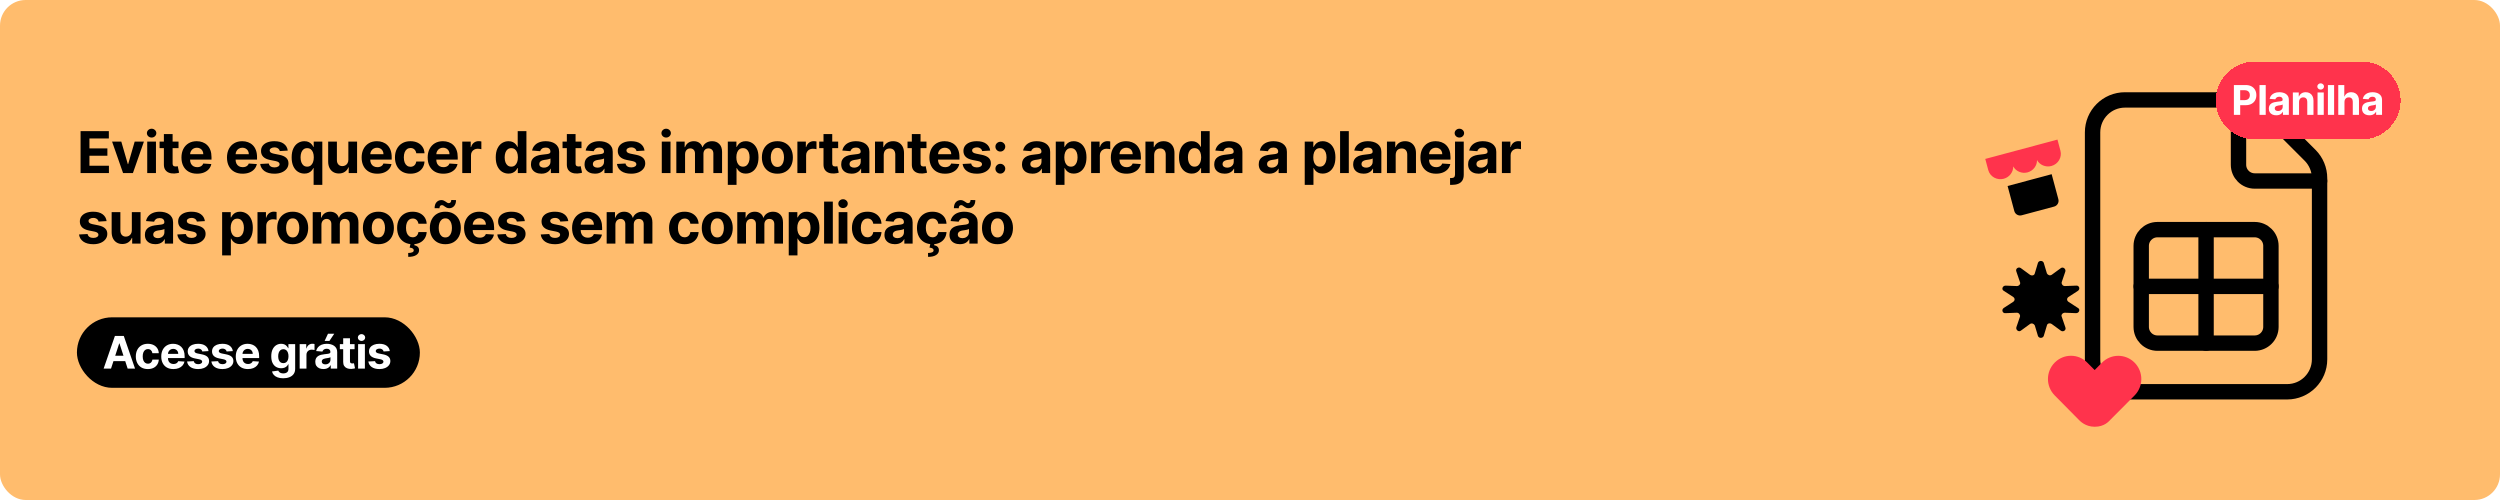 <svg width="780" height="156" viewBox="0 0 780 156" fill="none" xmlns="http://www.w3.org/2000/svg">
<rect width="780" height="156" rx="8" fill="#FFBC6D"/>
<path d="M25.138 54V40.909H33.959V43.191H27.905V46.31H33.505V48.592H27.905V51.718H33.984V54H25.138ZM44.901 44.182L41.469 54H38.401L34.968 44.182H37.845L39.884 51.207H39.986L42.019 44.182H44.901ZM45.935 54V44.182H48.658V54H45.935ZM47.303 42.916C46.898 42.916 46.551 42.782 46.261 42.514C45.975 42.241 45.833 41.915 45.833 41.535C45.833 41.16 45.975 40.839 46.261 40.57C46.551 40.298 46.898 40.161 47.303 40.161C47.708 40.161 48.053 40.298 48.338 40.57C48.628 40.839 48.773 41.16 48.773 41.535C48.773 41.915 48.628 42.241 48.338 42.514C48.053 42.782 47.708 42.916 47.303 42.916ZM55.702 44.182V46.227H49.789V44.182H55.702ZM51.131 41.83H53.854V50.983C53.854 51.234 53.893 51.43 53.969 51.571C54.046 51.707 54.153 51.803 54.289 51.859C54.43 51.914 54.592 51.942 54.775 51.942C54.903 51.942 55.03 51.931 55.158 51.91C55.286 51.884 55.384 51.865 55.452 51.852L55.881 53.879C55.744 53.921 55.553 53.97 55.305 54.026C55.058 54.085 54.758 54.121 54.404 54.134C53.748 54.16 53.172 54.072 52.678 53.872C52.188 53.672 51.807 53.361 51.534 52.939C51.261 52.517 51.127 51.984 51.131 51.341V41.83ZM61.484 54.192C60.474 54.192 59.605 53.987 58.876 53.578C58.152 53.165 57.594 52.581 57.202 51.827C56.81 51.068 56.614 50.171 56.614 49.136C56.614 48.126 56.81 47.239 57.202 46.477C57.594 45.714 58.146 45.119 58.857 44.693C59.573 44.267 60.413 44.054 61.376 44.054C62.023 44.054 62.626 44.158 63.185 44.367C63.747 44.572 64.237 44.881 64.655 45.294C65.077 45.707 65.405 46.227 65.639 46.854C65.874 47.476 65.991 48.205 65.991 49.04V49.788H57.7V48.1H63.428C63.428 47.708 63.342 47.361 63.172 47.058C63.001 46.756 62.765 46.519 62.462 46.349C62.164 46.174 61.817 46.087 61.42 46.087C61.007 46.087 60.641 46.182 60.321 46.374C60.006 46.562 59.758 46.815 59.58 47.135C59.401 47.45 59.309 47.802 59.305 48.19V49.794C59.305 50.28 59.394 50.7 59.573 51.053C59.756 51.407 60.014 51.68 60.347 51.871C60.679 52.063 61.073 52.159 61.529 52.159C61.832 52.159 62.109 52.117 62.36 52.031C62.611 51.946 62.827 51.818 63.006 51.648C63.185 51.477 63.321 51.269 63.415 51.021L65.933 51.188C65.805 51.793 65.543 52.321 65.147 52.773C64.755 53.22 64.248 53.57 63.626 53.821C63.008 54.068 62.294 54.192 61.484 54.192ZM75.688 54.192C74.678 54.192 73.809 53.987 73.08 53.578C72.356 53.165 71.798 52.581 71.406 51.827C71.013 51.068 70.817 50.171 70.817 49.136C70.817 48.126 71.013 47.239 71.406 46.477C71.798 45.714 72.349 45.119 73.061 44.693C73.777 44.267 74.617 44.054 75.579 44.054C76.227 44.054 76.83 44.158 77.388 44.367C77.951 44.572 78.441 44.881 78.859 45.294C79.281 45.707 79.609 46.227 79.843 46.854C80.077 47.476 80.195 48.205 80.195 49.04V49.788H71.904V48.1H77.631C77.631 47.708 77.546 47.361 77.376 47.058C77.205 46.756 76.969 46.519 76.666 46.349C76.368 46.174 76.021 46.087 75.624 46.087C75.211 46.087 74.844 46.182 74.525 46.374C74.21 46.562 73.962 46.815 73.783 47.135C73.604 47.45 73.513 47.802 73.508 48.19V49.794C73.508 50.28 73.598 50.7 73.777 51.053C73.96 51.407 74.218 51.68 74.55 51.871C74.883 52.063 75.277 52.159 75.733 52.159C76.035 52.159 76.312 52.117 76.564 52.031C76.815 51.946 77.031 51.818 77.21 51.648C77.388 51.477 77.525 51.269 77.619 51.021L80.137 51.188C80.009 51.793 79.747 52.321 79.351 52.773C78.959 53.22 78.452 53.57 77.829 53.821C77.212 54.068 76.498 54.192 75.688 54.192ZM89.781 46.981L87.288 47.135C87.245 46.922 87.153 46.73 87.013 46.56C86.872 46.385 86.687 46.246 86.457 46.144C86.231 46.038 85.96 45.984 85.645 45.984C85.223 45.984 84.867 46.074 84.578 46.253C84.288 46.428 84.143 46.662 84.143 46.956C84.143 47.19 84.237 47.389 84.424 47.55C84.612 47.712 84.933 47.842 85.389 47.94L87.166 48.298C88.121 48.494 88.832 48.81 89.301 49.244C89.77 49.679 90.004 50.25 90.004 50.957C90.004 51.601 89.815 52.166 89.435 52.651C89.06 53.137 88.545 53.516 87.889 53.789C87.237 54.057 86.484 54.192 85.632 54.192C84.332 54.192 83.297 53.921 82.526 53.38C81.759 52.834 81.309 52.093 81.177 51.156L83.855 51.015C83.936 51.411 84.132 51.714 84.443 51.923C84.754 52.127 85.153 52.229 85.639 52.229C86.116 52.229 86.499 52.138 86.789 51.955C87.083 51.767 87.232 51.526 87.237 51.232C87.232 50.985 87.128 50.783 86.923 50.625C86.719 50.463 86.403 50.34 85.977 50.254L84.277 49.916C83.318 49.724 82.605 49.391 82.136 48.918C81.671 48.445 81.439 47.842 81.439 47.109C81.439 46.479 81.609 45.935 81.95 45.479C82.296 45.023 82.779 44.672 83.401 44.425C84.028 44.178 84.761 44.054 85.6 44.054C86.84 44.054 87.816 44.316 88.528 44.84C89.244 45.364 89.661 46.078 89.781 46.981ZM97.847 57.682V52.428H97.764C97.636 52.7 97.455 52.971 97.221 53.239C96.99 53.504 96.69 53.723 96.319 53.898C95.953 54.072 95.505 54.16 94.977 54.16C94.231 54.16 93.556 53.968 92.951 53.584C92.35 53.197 91.873 52.628 91.519 51.878C91.169 51.124 90.995 50.199 90.995 49.104C90.995 47.979 91.176 47.043 91.538 46.298C91.9 45.548 92.382 44.987 92.983 44.617C93.588 44.242 94.25 44.054 94.971 44.054C95.52 44.054 95.978 44.148 96.345 44.335C96.716 44.519 97.014 44.749 97.24 45.026C97.47 45.298 97.644 45.567 97.764 45.831H97.879V44.182H100.564V57.682H97.847ZM95.84 51.993C96.279 51.993 96.65 51.874 96.952 51.635C97.259 51.392 97.493 51.053 97.655 50.619C97.821 50.184 97.904 49.675 97.904 49.091C97.904 48.507 97.823 48 97.662 47.57C97.5 47.139 97.265 46.807 96.958 46.572C96.652 46.338 96.279 46.221 95.84 46.221C95.392 46.221 95.015 46.342 94.708 46.585C94.402 46.828 94.169 47.165 94.012 47.595C93.854 48.026 93.775 48.524 93.775 49.091C93.775 49.662 93.854 50.167 94.012 50.606C94.174 51.041 94.406 51.381 94.708 51.629C95.015 51.871 95.392 51.993 95.84 51.993ZM108.686 49.82V44.182H111.409V54H108.794V52.217H108.692C108.471 52.792 108.102 53.254 107.586 53.604C107.075 53.953 106.451 54.128 105.713 54.128C105.057 54.128 104.48 53.979 103.981 53.68C103.483 53.382 103.093 52.958 102.811 52.408C102.535 51.859 102.394 51.2 102.39 50.433V44.182H105.113V49.947C105.117 50.527 105.272 50.985 105.579 51.322C105.886 51.658 106.297 51.827 106.813 51.827C107.141 51.827 107.448 51.752 107.733 51.603C108.019 51.45 108.249 51.224 108.424 50.925C108.603 50.627 108.69 50.258 108.686 49.82ZM117.701 54.192C116.691 54.192 115.822 53.987 115.093 53.578C114.369 53.165 113.811 52.581 113.419 51.827C113.027 51.068 112.831 50.171 112.831 49.136C112.831 48.126 113.027 47.239 113.419 46.477C113.811 45.714 114.363 45.119 115.074 44.693C115.79 44.267 116.63 44.054 117.593 44.054C118.24 44.054 118.843 44.158 119.402 44.367C119.964 44.572 120.454 44.881 120.872 45.294C121.294 45.707 121.622 46.227 121.856 46.854C122.091 47.476 122.208 48.205 122.208 49.04V49.788H113.917V48.1H119.644C119.644 47.708 119.559 47.361 119.389 47.058C119.218 46.756 118.982 46.519 118.679 46.349C118.381 46.174 118.034 46.087 117.637 46.087C117.224 46.087 116.858 46.182 116.538 46.374C116.223 46.562 115.975 46.815 115.796 47.135C115.618 47.45 115.526 47.802 115.522 48.19V49.794C115.522 50.28 115.611 50.7 115.79 51.053C115.973 51.407 116.231 51.68 116.564 51.871C116.896 52.063 117.29 52.159 117.746 52.159C118.049 52.159 118.326 52.117 118.577 52.031C118.828 51.946 119.044 51.818 119.223 51.648C119.402 51.477 119.538 51.269 119.632 51.021L122.15 51.188C122.022 51.793 121.76 52.321 121.364 52.773C120.972 53.22 120.465 53.57 119.843 53.821C119.225 54.068 118.511 54.192 117.701 54.192ZM128.061 54.192C127.055 54.192 126.19 53.979 125.466 53.553C124.745 53.122 124.191 52.526 123.804 51.763C123.42 51 123.228 50.122 123.228 49.129C123.228 48.124 123.422 47.242 123.81 46.483C124.202 45.72 124.758 45.126 125.478 44.7C126.199 44.269 127.055 44.054 128.048 44.054C128.905 44.054 129.655 44.209 130.298 44.521C130.941 44.832 131.451 45.269 131.826 45.831C132.201 46.394 132.407 47.054 132.446 47.812H129.876C129.804 47.322 129.612 46.928 129.301 46.63C128.994 46.327 128.591 46.176 128.093 46.176C127.671 46.176 127.302 46.291 126.987 46.521C126.676 46.747 126.433 47.077 126.258 47.512C126.084 47.947 125.996 48.473 125.996 49.091C125.996 49.717 126.081 50.25 126.252 50.689C126.427 51.128 126.672 51.462 126.987 51.693C127.302 51.923 127.671 52.038 128.093 52.038C128.404 52.038 128.683 51.974 128.93 51.846C129.182 51.718 129.388 51.533 129.55 51.29C129.716 51.043 129.825 50.746 129.876 50.401H132.446C132.403 51.151 132.199 51.812 131.832 52.383C131.47 52.95 130.969 53.393 130.33 53.712C129.691 54.032 128.934 54.192 128.061 54.192ZM138.304 54.192C137.294 54.192 136.424 53.987 135.696 53.578C134.971 53.165 134.413 52.581 134.021 51.827C133.629 51.068 133.433 50.171 133.433 49.136C133.433 48.126 133.629 47.239 134.021 46.477C134.413 45.714 134.965 45.119 135.676 44.693C136.392 44.267 137.232 44.054 138.195 44.054C138.843 44.054 139.446 44.158 140.004 44.367C140.566 44.572 141.056 44.881 141.474 45.294C141.896 45.707 142.224 46.227 142.458 46.854C142.693 47.476 142.81 48.205 142.81 49.04V49.788H134.519V48.1H140.247C140.247 47.708 140.162 47.361 139.991 47.058C139.821 46.756 139.584 46.519 139.282 46.349C138.983 46.174 138.636 46.087 138.24 46.087C137.826 46.087 137.46 46.182 137.14 46.374C136.825 46.562 136.578 46.815 136.399 47.135C136.22 47.45 136.128 47.802 136.124 48.19V49.794C136.124 50.28 136.213 50.7 136.392 51.053C136.576 51.407 136.833 51.68 137.166 51.871C137.498 52.063 137.892 52.159 138.348 52.159C138.651 52.159 138.928 52.117 139.179 52.031C139.431 51.946 139.646 51.818 139.825 51.648C140.004 51.477 140.14 51.269 140.234 51.021L142.752 51.188C142.625 51.793 142.363 52.321 141.966 52.773C141.574 53.22 141.067 53.57 140.445 53.821C139.827 54.068 139.113 54.192 138.304 54.192ZM144.227 54V44.182H146.867V45.895H146.969C147.148 45.285 147.449 44.825 147.87 44.514C148.292 44.199 148.778 44.041 149.328 44.041C149.464 44.041 149.611 44.05 149.769 44.067C149.927 44.084 150.065 44.107 150.184 44.137V46.553C150.057 46.515 149.88 46.481 149.654 46.451C149.428 46.421 149.221 46.406 149.034 46.406C148.633 46.406 148.275 46.494 147.96 46.668C147.649 46.839 147.402 47.077 147.218 47.384C147.039 47.691 146.95 48.045 146.95 48.445V54H144.227ZM158.656 54.16C157.91 54.16 157.235 53.968 156.63 53.584C156.029 53.197 155.552 52.628 155.198 51.878C154.849 51.124 154.674 50.199 154.674 49.104C154.674 47.979 154.855 47.043 155.217 46.298C155.579 45.548 156.061 44.987 156.662 44.617C157.267 44.242 157.93 44.054 158.65 44.054C159.199 44.054 159.658 44.148 160.024 44.335C160.395 44.519 160.693 44.749 160.919 45.026C161.149 45.298 161.324 45.567 161.443 45.831H161.526V40.909H164.243V54H161.558V52.428H161.443C161.315 52.7 161.134 52.971 160.9 53.239C160.67 53.504 160.369 53.723 159.998 53.898C159.632 54.072 159.185 54.16 158.656 54.16ZM159.519 51.993C159.958 51.993 160.329 51.874 160.631 51.635C160.938 51.392 161.172 51.053 161.334 50.619C161.501 50.184 161.584 49.675 161.584 49.091C161.584 48.507 161.503 48 161.341 47.57C161.179 47.139 160.944 46.807 160.638 46.572C160.331 46.338 159.958 46.221 159.519 46.221C159.072 46.221 158.694 46.342 158.388 46.585C158.081 46.828 157.849 47.165 157.691 47.595C157.533 48.026 157.454 48.524 157.454 49.091C157.454 49.662 157.533 50.167 157.691 50.606C157.853 51.041 158.085 51.381 158.388 51.629C158.694 51.871 159.072 51.993 159.519 51.993ZM168.921 54.185C168.295 54.185 167.737 54.077 167.247 53.859C166.757 53.638 166.369 53.312 166.083 52.881C165.802 52.447 165.661 51.906 165.661 51.258C165.661 50.712 165.761 50.254 165.962 49.883C166.162 49.513 166.435 49.215 166.78 48.989C167.125 48.763 167.517 48.592 167.956 48.477C168.399 48.362 168.864 48.281 169.35 48.234C169.921 48.175 170.381 48.119 170.73 48.068C171.08 48.013 171.333 47.932 171.491 47.825C171.649 47.719 171.727 47.561 171.727 47.352V47.314C171.727 46.909 171.6 46.596 171.344 46.374C171.092 46.153 170.735 46.042 170.27 46.042C169.78 46.042 169.39 46.151 169.1 46.368C168.81 46.581 168.619 46.849 168.525 47.173L166.007 46.969C166.134 46.372 166.386 45.856 166.761 45.422C167.136 44.983 167.619 44.646 168.212 44.412C168.808 44.173 169.499 44.054 170.283 44.054C170.828 44.054 171.35 44.118 171.849 44.246C172.352 44.374 172.797 44.572 173.185 44.84C173.577 45.109 173.886 45.454 174.112 45.876C174.337 46.293 174.45 46.794 174.45 47.378V54H171.868V52.639H171.791C171.634 52.945 171.423 53.216 171.159 53.45C170.894 53.68 170.577 53.861 170.206 53.994C169.835 54.121 169.407 54.185 168.921 54.185ZM169.701 52.306C170.102 52.306 170.455 52.227 170.762 52.07C171.069 51.908 171.31 51.69 171.485 51.418C171.659 51.145 171.747 50.836 171.747 50.491V49.449C171.661 49.504 171.544 49.555 171.395 49.602C171.25 49.645 171.086 49.685 170.903 49.724C170.72 49.758 170.536 49.79 170.353 49.82C170.17 49.845 170.004 49.869 169.855 49.89C169.535 49.937 169.256 50.011 169.017 50.114C168.779 50.216 168.593 50.354 168.461 50.529C168.329 50.7 168.263 50.913 168.263 51.168C168.263 51.539 168.397 51.822 168.666 52.019C168.938 52.21 169.284 52.306 169.701 52.306ZM181.425 44.182V46.227H175.513V44.182H181.425ZM176.855 41.83H179.578V50.983C179.578 51.234 179.616 51.43 179.693 51.571C179.77 51.707 179.876 51.803 180.013 51.859C180.153 51.914 180.315 51.942 180.498 51.942C180.626 51.942 180.754 51.931 180.882 51.91C181.01 51.884 181.108 51.865 181.176 51.852L181.604 53.879C181.468 53.921 181.276 53.97 181.029 54.026C180.782 54.085 180.481 54.121 180.128 54.134C179.471 54.16 178.896 54.072 178.402 53.872C177.912 53.672 177.53 53.361 177.258 52.939C176.985 52.517 176.851 51.984 176.855 51.341V41.83ZM185.639 54.185C185.012 54.185 184.454 54.077 183.964 53.859C183.474 53.638 183.086 53.312 182.801 52.881C182.519 52.447 182.379 51.906 182.379 51.258C182.379 50.712 182.479 50.254 182.679 49.883C182.88 49.513 183.152 49.215 183.497 48.989C183.843 48.763 184.235 48.592 184.674 48.477C185.117 48.362 185.581 48.281 186.067 48.234C186.638 48.175 187.098 48.119 187.448 48.068C187.797 48.013 188.051 47.932 188.208 47.825C188.366 47.719 188.445 47.561 188.445 47.352V47.314C188.445 46.909 188.317 46.596 188.061 46.374C187.81 46.153 187.452 46.042 186.988 46.042C186.497 46.042 186.108 46.151 185.818 46.368C185.528 46.581 185.336 46.849 185.242 47.173L182.724 46.969C182.852 46.372 183.103 45.856 183.478 45.422C183.853 44.983 184.337 44.646 184.929 44.412C185.526 44.173 186.216 44.054 187 44.054C187.546 44.054 188.068 44.118 188.566 44.246C189.069 44.374 189.515 44.572 189.902 44.84C190.294 45.109 190.603 45.454 190.829 45.876C191.055 46.293 191.168 46.794 191.168 47.378V54H188.586V52.639H188.509C188.351 52.945 188.14 53.216 187.876 53.45C187.612 53.68 187.294 53.861 186.924 53.994C186.553 54.121 186.125 54.185 185.639 54.185ZM186.419 52.306C186.819 52.306 187.173 52.227 187.48 52.07C187.787 51.908 188.027 51.69 188.202 51.418C188.377 51.145 188.464 50.836 188.464 50.491V49.449C188.379 49.504 188.262 49.555 188.113 49.602C187.968 49.645 187.804 49.685 187.62 49.724C187.437 49.758 187.254 49.79 187.071 49.82C186.887 49.845 186.721 49.869 186.572 49.89C186.252 49.937 185.973 50.011 185.735 50.114C185.496 50.216 185.311 50.354 185.179 50.529C185.046 50.7 184.98 50.913 184.98 51.168C184.98 51.539 185.115 51.822 185.383 52.019C185.656 52.21 186.001 52.306 186.419 52.306ZM201.09 46.981L198.597 47.135C198.554 46.922 198.462 46.73 198.322 46.56C198.181 46.385 197.996 46.246 197.766 46.144C197.54 46.038 197.269 45.984 196.954 45.984C196.532 45.984 196.176 46.074 195.886 46.253C195.597 46.428 195.452 46.662 195.452 46.956C195.452 47.19 195.545 47.389 195.733 47.55C195.92 47.712 196.242 47.842 196.698 47.94L198.475 48.298C199.43 48.494 200.141 48.81 200.61 49.244C201.079 49.679 201.313 50.25 201.313 50.957C201.313 51.601 201.124 52.166 200.744 52.651C200.369 53.137 199.854 53.516 199.197 53.789C198.545 54.057 197.793 54.192 196.941 54.192C195.641 54.192 194.606 53.921 193.835 53.38C193.067 52.834 192.618 52.093 192.486 51.156L195.164 51.015C195.245 51.411 195.441 51.714 195.752 51.923C196.063 52.127 196.462 52.229 196.947 52.229C197.425 52.229 197.808 52.138 198.098 51.955C198.392 51.767 198.541 51.526 198.545 51.232C198.541 50.985 198.437 50.783 198.232 50.625C198.028 50.463 197.712 50.34 197.286 50.254L195.586 49.916C194.627 49.724 193.913 49.391 193.445 48.918C192.98 48.445 192.748 47.842 192.748 47.109C192.748 46.479 192.918 45.935 193.259 45.479C193.604 45.023 194.088 44.672 194.71 44.425C195.337 44.178 196.07 44.054 196.909 44.054C198.149 44.054 199.125 44.316 199.837 44.84C200.553 45.364 200.97 46.078 201.09 46.981ZM206.474 54V44.182H209.197V54H206.474ZM207.842 42.916C207.437 42.916 207.09 42.782 206.8 42.514C206.514 42.241 206.372 41.915 206.372 41.535C206.372 41.16 206.514 40.839 206.8 40.57C207.09 40.298 207.437 40.161 207.842 40.161C208.247 40.161 208.592 40.298 208.877 40.57C209.167 40.839 209.312 41.16 209.312 41.535C209.312 41.915 209.167 42.241 208.877 42.514C208.592 42.782 208.247 42.916 207.842 42.916ZM211.018 54V44.182H213.613V45.914H213.728C213.933 45.339 214.274 44.885 214.751 44.553C215.228 44.22 215.799 44.054 216.464 44.054C217.138 44.054 217.711 44.222 218.184 44.559C218.657 44.891 218.972 45.343 219.13 45.914H219.232C219.432 45.352 219.794 44.902 220.319 44.565C220.847 44.224 221.471 44.054 222.192 44.054C223.108 44.054 223.851 44.346 224.422 44.93C224.998 45.509 225.285 46.332 225.285 47.397V54H222.569V47.934C222.569 47.389 222.424 46.979 222.134 46.707C221.844 46.434 221.482 46.298 221.047 46.298C220.553 46.298 220.167 46.455 219.89 46.771C219.613 47.082 219.475 47.493 219.475 48.004V54H216.835V47.876C216.835 47.395 216.696 47.011 216.419 46.726C216.147 46.44 215.787 46.298 215.339 46.298C215.037 46.298 214.764 46.374 214.521 46.528C214.282 46.677 214.093 46.888 213.952 47.16C213.812 47.429 213.741 47.744 213.741 48.106V54H211.018ZM227.076 57.682V44.182H229.761V45.831H229.882C230.002 45.567 230.174 45.298 230.4 45.026C230.63 44.749 230.928 44.519 231.295 44.335C231.666 44.148 232.126 44.054 232.676 44.054C233.392 44.054 234.052 44.242 234.657 44.617C235.262 44.987 235.746 45.548 236.108 46.298C236.47 47.043 236.651 47.979 236.651 49.104C236.651 50.199 236.475 51.124 236.121 51.878C235.771 52.628 235.294 53.197 234.689 53.584C234.088 53.968 233.415 54.16 232.669 54.16C232.141 54.16 231.691 54.072 231.32 53.898C230.954 53.723 230.654 53.504 230.419 53.239C230.185 52.971 230.006 52.7 229.882 52.428H229.799V57.682H227.076ZM229.742 49.091C229.742 49.675 229.823 50.184 229.985 50.619C230.146 51.053 230.381 51.392 230.688 51.635C230.995 51.874 231.367 51.993 231.806 51.993C232.249 51.993 232.624 51.871 232.931 51.629C233.238 51.381 233.47 51.041 233.628 50.606C233.79 50.167 233.871 49.662 233.871 49.091C233.871 48.524 233.792 48.026 233.634 47.595C233.477 47.165 233.245 46.828 232.938 46.585C232.631 46.342 232.254 46.221 231.806 46.221C231.363 46.221 230.988 46.338 230.681 46.572C230.379 46.807 230.146 47.139 229.985 47.57C229.823 48 229.742 48.507 229.742 49.091ZM242.543 54.192C241.55 54.192 240.691 53.981 239.967 53.559C239.247 53.133 238.691 52.541 238.299 51.782C237.907 51.019 237.71 50.135 237.71 49.129C237.71 48.115 237.907 47.229 238.299 46.47C238.691 45.707 239.247 45.115 239.967 44.693C240.691 44.267 241.55 44.054 242.543 44.054C243.536 44.054 244.392 44.267 245.112 44.693C245.837 45.115 246.395 45.707 246.787 46.47C247.179 47.229 247.375 48.115 247.375 49.129C247.375 50.135 247.179 51.019 246.787 51.782C246.395 52.541 245.837 53.133 245.112 53.559C244.392 53.981 243.536 54.192 242.543 54.192ZM242.556 52.082C243.007 52.082 243.385 51.955 243.687 51.699C243.99 51.439 244.218 51.085 244.371 50.638C244.529 50.19 244.608 49.681 244.608 49.11C244.608 48.539 244.529 48.03 244.371 47.582C244.218 47.135 243.99 46.781 243.687 46.521C243.385 46.261 243.007 46.131 242.556 46.131C242.1 46.131 241.716 46.261 241.405 46.521C241.098 46.781 240.866 47.135 240.708 47.582C240.555 48.03 240.478 48.539 240.478 49.11C240.478 49.681 240.555 50.19 240.708 50.638C240.866 51.085 241.098 51.439 241.405 51.699C241.716 51.955 242.1 52.082 242.556 52.082ZM248.786 54V44.182H251.426V45.895H251.528C251.707 45.285 252.007 44.825 252.429 44.514C252.851 44.199 253.337 44.041 253.887 44.041C254.023 44.041 254.17 44.05 254.328 44.067C254.485 44.084 254.624 44.107 254.743 44.137V46.553C254.615 46.515 254.439 46.481 254.213 46.451C253.987 46.421 253.78 46.406 253.593 46.406C253.192 46.406 252.834 46.494 252.519 46.668C252.208 46.839 251.961 47.077 251.777 47.384C251.598 47.691 251.509 48.045 251.509 48.445V54H248.786ZM261.506 44.182V46.227H255.593V44.182H261.506ZM256.935 41.83H259.658V50.983C259.658 51.234 259.697 51.43 259.773 51.571C259.85 51.707 259.957 51.803 260.093 51.859C260.234 51.914 260.396 51.942 260.579 51.942C260.707 51.942 260.834 51.931 260.962 51.91C261.09 51.884 261.188 51.865 261.256 51.852L261.685 53.879C261.548 53.921 261.356 53.97 261.109 54.026C260.862 54.085 260.562 54.121 260.208 54.134C259.552 54.16 258.976 54.072 258.482 53.872C257.992 53.672 257.611 53.361 257.338 52.939C257.065 52.517 256.931 51.984 256.935 51.341V41.83ZM265.719 54.185C265.093 54.185 264.534 54.077 264.044 53.859C263.554 53.638 263.167 53.312 262.881 52.881C262.6 52.447 262.459 51.906 262.459 51.258C262.459 50.712 262.559 50.254 262.76 49.883C262.96 49.513 263.233 49.215 263.578 48.989C263.923 48.763 264.315 48.592 264.754 48.477C265.197 48.362 265.662 48.281 266.147 48.234C266.718 48.175 267.179 48.119 267.528 48.068C267.877 48.013 268.131 47.932 268.289 47.825C268.446 47.719 268.525 47.561 268.525 47.352V47.314C268.525 46.909 268.397 46.596 268.142 46.374C267.89 46.153 267.532 46.042 267.068 46.042C266.578 46.042 266.188 46.151 265.898 46.368C265.608 46.581 265.417 46.849 265.323 47.173L262.804 46.969C262.932 46.372 263.184 45.856 263.559 45.422C263.934 44.983 264.417 44.646 265.01 44.412C265.606 44.173 266.297 44.054 267.081 44.054C267.626 44.054 268.148 44.118 268.647 44.246C269.149 44.374 269.595 44.572 269.983 44.84C270.375 45.109 270.684 45.454 270.909 45.876C271.135 46.293 271.248 46.794 271.248 47.378V54H268.666V52.639H268.589C268.431 52.945 268.221 53.216 267.956 53.45C267.692 53.68 267.375 53.861 267.004 53.994C266.633 54.121 266.205 54.185 265.719 54.185ZM266.499 52.306C266.899 52.306 267.253 52.227 267.56 52.07C267.867 51.908 268.108 51.69 268.282 51.418C268.457 51.145 268.544 50.836 268.544 50.491V49.449C268.459 49.504 268.342 49.555 268.193 49.602C268.048 49.645 267.884 49.685 267.701 49.724C267.517 49.758 267.334 49.79 267.151 49.82C266.968 49.845 266.801 49.869 266.652 49.89C266.333 49.937 266.054 50.011 265.815 50.114C265.576 50.216 265.391 50.354 265.259 50.529C265.127 50.7 265.061 50.913 265.061 51.168C265.061 51.539 265.195 51.822 265.463 52.019C265.736 52.21 266.081 52.306 266.499 52.306ZM275.724 48.324V54H273.001V44.182H275.596V45.914H275.711C275.928 45.343 276.293 44.891 276.804 44.559C277.315 44.222 277.935 44.054 278.664 44.054C279.346 44.054 279.94 44.203 280.448 44.501C280.955 44.8 281.349 45.226 281.63 45.78C281.911 46.33 282.052 46.986 282.052 47.749V54H279.329V48.234C279.333 47.633 279.18 47.165 278.869 46.828C278.558 46.487 278.129 46.317 277.584 46.317C277.217 46.317 276.894 46.396 276.612 46.553C276.335 46.711 276.118 46.941 275.96 47.244C275.807 47.542 275.728 47.902 275.724 48.324ZM289.06 44.182V46.227H283.148V44.182H289.06ZM284.49 41.83H287.213V50.983C287.213 51.234 287.251 51.43 287.328 51.571C287.405 51.707 287.511 51.803 287.648 51.859C287.788 51.914 287.95 51.942 288.134 51.942C288.261 51.942 288.389 51.931 288.517 51.91C288.645 51.884 288.743 51.865 288.811 51.852L289.239 53.879C289.103 53.921 288.911 53.97 288.664 54.026C288.417 54.085 288.116 54.121 287.763 54.134C287.107 54.16 286.531 54.072 286.037 53.872C285.547 53.672 285.165 53.361 284.893 52.939C284.62 52.517 284.486 51.984 284.49 51.341V41.83ZM294.843 54.192C293.833 54.192 292.964 53.987 292.235 53.578C291.511 53.165 290.952 52.581 290.56 51.827C290.168 51.068 289.972 50.171 289.972 49.136C289.972 48.126 290.168 47.239 290.56 46.477C290.952 45.714 291.504 45.119 292.216 44.693C292.932 44.267 293.771 44.054 294.734 44.054C295.382 44.054 295.985 44.158 296.543 44.367C297.106 44.572 297.596 44.881 298.014 45.294C298.435 45.707 298.764 46.227 298.998 46.854C299.232 47.476 299.35 48.205 299.35 49.04V49.788H291.059V48.1H296.786C296.786 47.708 296.701 47.361 296.531 47.058C296.36 46.756 296.124 46.519 295.821 46.349C295.523 46.174 295.176 46.087 294.779 46.087C294.366 46.087 293.999 46.182 293.68 46.374C293.364 46.562 293.117 46.815 292.938 47.135C292.759 47.45 292.668 47.802 292.663 48.19V49.794C292.663 50.28 292.753 50.7 292.932 51.053C293.115 51.407 293.373 51.68 293.705 51.871C294.038 52.063 294.432 52.159 294.888 52.159C295.19 52.159 295.467 52.117 295.719 52.031C295.97 51.946 296.185 51.818 296.364 51.648C296.543 51.477 296.68 51.269 296.774 51.021L299.292 51.188C299.164 51.793 298.902 52.321 298.506 52.773C298.114 53.22 297.607 53.57 296.984 53.821C296.367 54.068 295.653 54.192 294.843 54.192ZM308.936 46.981L306.443 47.135C306.4 46.922 306.308 46.73 306.168 46.56C306.027 46.385 305.842 46.246 305.612 46.144C305.386 46.038 305.115 45.984 304.8 45.984C304.378 45.984 304.022 46.074 303.732 46.253C303.443 46.428 303.298 46.662 303.298 46.956C303.298 47.19 303.391 47.389 303.579 47.55C303.766 47.712 304.088 47.842 304.544 47.94L306.321 48.298C307.276 48.494 307.987 48.81 308.456 49.244C308.925 49.679 309.159 50.25 309.159 50.957C309.159 51.601 308.97 52.166 308.59 52.651C308.215 53.137 307.7 53.516 307.043 53.789C306.391 54.057 305.639 54.192 304.787 54.192C303.487 54.192 302.452 53.921 301.681 53.38C300.914 52.834 300.464 52.093 300.332 51.156L303.01 51.015C303.091 51.411 303.287 51.714 303.598 51.923C303.909 52.127 304.308 52.229 304.793 52.229C305.271 52.229 305.654 52.138 305.944 51.955C306.238 51.767 306.387 51.526 306.391 51.232C306.387 50.985 306.283 50.783 306.078 50.625C305.874 50.463 305.558 50.34 305.132 50.254L303.432 49.916C302.473 49.724 301.759 49.391 301.291 48.918C300.826 48.445 300.594 47.842 300.594 47.109C300.594 46.479 300.764 45.935 301.105 45.479C301.45 45.023 301.934 44.672 302.556 44.425C303.183 44.178 303.916 44.054 304.755 44.054C305.995 44.054 306.971 44.316 307.683 44.84C308.399 45.364 308.816 46.078 308.936 46.981ZM312.106 54.166C311.684 54.166 311.321 54.017 311.019 53.719C310.721 53.416 310.571 53.054 310.571 52.632C310.571 52.215 310.721 51.856 311.019 51.558C311.321 51.26 311.684 51.111 312.106 51.111C312.515 51.111 312.873 51.26 313.179 51.558C313.486 51.856 313.64 52.215 313.64 52.632C313.64 52.913 313.567 53.171 313.422 53.406C313.282 53.636 313.096 53.821 312.866 53.962C312.636 54.098 312.383 54.166 312.106 54.166ZM312.106 47.288C311.684 47.288 311.321 47.139 311.019 46.841C310.721 46.543 310.571 46.18 310.571 45.754C310.571 45.337 310.721 44.981 311.019 44.687C311.321 44.389 311.684 44.239 312.106 44.239C312.515 44.239 312.873 44.389 313.179 44.687C313.486 44.981 313.64 45.337 313.64 45.754C313.64 46.04 313.567 46.3 313.422 46.534C313.282 46.764 313.096 46.947 312.866 47.084C312.636 47.22 312.383 47.288 312.106 47.288ZM322.121 54.185C321.495 54.185 320.936 54.077 320.446 53.859C319.956 53.638 319.568 53.312 319.283 52.881C319.002 52.447 318.861 51.906 318.861 51.258C318.861 50.712 318.961 50.254 319.161 49.883C319.362 49.513 319.634 49.215 319.98 48.989C320.325 48.763 320.717 48.592 321.156 48.477C321.599 48.362 322.063 48.281 322.549 48.234C323.12 48.175 323.58 48.119 323.93 48.068C324.279 48.013 324.533 47.932 324.691 47.825C324.848 47.719 324.927 47.561 324.927 47.352V47.314C324.927 46.909 324.799 46.596 324.544 46.374C324.292 46.153 323.934 46.042 323.47 46.042C322.98 46.042 322.59 46.151 322.3 46.368C322.01 46.581 321.818 46.849 321.725 47.173L319.206 46.969C319.334 46.372 319.585 45.856 319.96 45.422C320.335 44.983 320.819 44.646 321.411 44.412C322.008 44.173 322.698 44.054 323.482 44.054C324.028 44.054 324.55 44.118 325.049 44.246C325.551 44.374 325.997 44.572 326.384 44.84C326.777 45.109 327.085 45.454 327.311 45.876C327.537 46.293 327.65 46.794 327.65 47.378V54H325.068V52.639H324.991C324.833 52.945 324.622 53.216 324.358 53.45C324.094 53.68 323.777 53.861 323.406 53.994C323.035 54.121 322.607 54.185 322.121 54.185ZM322.901 52.306C323.301 52.306 323.655 52.227 323.962 52.07C324.269 51.908 324.509 51.69 324.684 51.418C324.859 51.145 324.946 50.836 324.946 50.491V49.449C324.861 49.504 324.744 49.555 324.595 49.602C324.45 49.645 324.286 49.685 324.103 49.724C323.919 49.758 323.736 49.79 323.553 49.82C323.37 49.845 323.203 49.869 323.054 49.89C322.735 49.937 322.455 50.011 322.217 50.114C321.978 50.216 321.793 50.354 321.661 50.529C321.529 50.7 321.463 50.913 321.463 51.168C321.463 51.539 321.597 51.822 321.865 52.019C322.138 52.21 322.483 52.306 322.901 52.306ZM329.403 57.682V44.182H332.087V45.831H332.209C332.328 45.567 332.501 45.298 332.727 45.026C332.957 44.749 333.255 44.519 333.621 44.335C333.992 44.148 334.452 44.054 335.002 44.054C335.718 44.054 336.379 44.242 336.984 44.617C337.589 44.987 338.072 45.548 338.435 46.298C338.797 47.043 338.978 47.979 338.978 49.104C338.978 50.199 338.801 51.124 338.447 51.878C338.098 52.628 337.621 53.197 337.016 53.584C336.415 53.968 335.741 54.16 334.996 54.16C334.467 54.16 334.018 54.072 333.647 53.898C333.28 53.723 332.98 53.504 332.746 53.239C332.511 52.971 332.332 52.7 332.209 52.428H332.126V57.682H329.403ZM332.068 49.091C332.068 49.675 332.149 50.184 332.311 50.619C332.473 51.053 332.707 51.392 333.014 51.635C333.321 51.874 333.694 51.993 334.133 51.993C334.576 51.993 334.951 51.871 335.258 51.629C335.565 51.381 335.797 51.041 335.955 50.606C336.116 50.167 336.197 49.662 336.197 49.091C336.197 48.524 336.119 48.026 335.961 47.595C335.803 47.165 335.571 46.828 335.264 46.585C334.957 46.342 334.58 46.221 334.133 46.221C333.69 46.221 333.315 46.338 333.008 46.572C332.705 46.807 332.473 47.139 332.311 47.57C332.149 48 332.068 48.507 332.068 49.091ZM340.433 54V44.182H343.073V45.895H343.175C343.354 45.285 343.655 44.825 344.077 44.514C344.499 44.199 344.984 44.041 345.534 44.041C345.671 44.041 345.818 44.05 345.975 44.067C346.133 44.084 346.271 44.107 346.391 44.137V46.553C346.263 46.515 346.086 46.481 345.86 46.451C345.634 46.421 345.428 46.406 345.24 46.406C344.84 46.406 344.482 46.494 344.166 46.668C343.855 46.839 343.608 47.077 343.425 47.384C343.246 47.691 343.156 48.045 343.156 48.445V54H340.433ZM351.456 54.192C350.446 54.192 349.577 53.987 348.848 53.578C348.124 53.165 347.565 52.581 347.173 51.827C346.781 51.068 346.585 50.171 346.585 49.136C346.585 48.126 346.781 47.239 347.173 46.477C347.565 45.714 348.117 45.119 348.829 44.693C349.545 44.267 350.384 44.054 351.347 44.054C351.995 44.054 352.598 44.158 353.156 44.367C353.719 44.572 354.209 44.881 354.626 45.294C355.048 45.707 355.376 46.227 355.611 46.854C355.845 47.476 355.962 48.205 355.962 49.04V49.788H347.672V48.1H353.399C353.399 47.708 353.314 47.361 353.143 47.058C352.973 46.756 352.736 46.519 352.434 46.349C352.136 46.174 351.788 46.087 351.392 46.087C350.979 46.087 350.612 46.182 350.293 46.374C349.977 46.562 349.73 46.815 349.551 47.135C349.372 47.45 349.28 47.802 349.276 48.19V49.794C349.276 50.28 349.366 50.7 349.545 51.053C349.728 51.407 349.986 51.68 350.318 51.871C350.651 52.063 351.045 52.159 351.501 52.159C351.803 52.159 352.08 52.117 352.332 52.031C352.583 51.946 352.798 51.818 352.977 51.648C353.156 51.477 353.293 51.269 353.386 51.021L355.905 51.188C355.777 51.793 355.515 52.321 355.119 52.773C354.727 53.22 354.219 53.57 353.597 53.821C352.979 54.068 352.266 54.192 351.456 54.192ZM360.102 48.324V54H357.379V44.182H359.974V45.914H360.09C360.307 45.343 360.671 44.891 361.183 44.559C361.694 44.222 362.314 44.054 363.043 44.054C363.724 44.054 364.319 44.203 364.826 44.501C365.333 44.8 365.727 45.226 366.009 45.78C366.29 46.33 366.43 46.986 366.43 47.749V54H363.707V48.234C363.712 47.633 363.558 47.165 363.247 46.828C362.936 46.487 362.508 46.317 361.962 46.317C361.596 46.317 361.272 46.396 360.991 46.553C360.714 46.711 360.496 46.941 360.339 47.244C360.185 47.542 360.107 47.902 360.102 48.324ZM371.834 54.16C371.089 54.16 370.413 53.968 369.808 53.584C369.207 53.197 368.73 52.628 368.376 51.878C368.027 51.124 367.852 50.199 367.852 49.104C367.852 47.979 368.033 47.043 368.396 46.298C368.758 45.548 369.239 44.987 369.84 44.617C370.445 44.242 371.108 44.054 371.828 44.054C372.378 44.054 372.836 44.148 373.202 44.335C373.573 44.519 373.871 44.749 374.097 45.026C374.327 45.298 374.502 45.567 374.621 45.831H374.704V40.909H377.421V54H374.736V52.428H374.621C374.494 52.7 374.312 52.971 374.078 53.239C373.848 53.504 373.548 53.723 373.177 53.898C372.81 54.072 372.363 54.16 371.834 54.16ZM372.697 51.993C373.136 51.993 373.507 51.874 373.81 51.635C374.116 51.392 374.351 51.053 374.513 50.619C374.679 50.184 374.762 49.675 374.762 49.091C374.762 48.507 374.681 48 374.519 47.57C374.357 47.139 374.123 46.807 373.816 46.572C373.509 46.338 373.136 46.221 372.697 46.221C372.25 46.221 371.873 46.342 371.566 46.585C371.259 46.828 371.027 47.165 370.869 47.595C370.712 48.026 370.633 48.524 370.633 49.091C370.633 49.662 370.712 50.167 370.869 50.606C371.031 51.041 371.263 51.381 371.566 51.629C371.873 51.871 372.25 51.993 372.697 51.993ZM382.1 54.185C381.473 54.185 380.915 54.077 380.425 53.859C379.935 53.638 379.547 53.312 379.262 52.881C378.98 52.447 378.84 51.906 378.84 51.258C378.84 50.712 378.94 50.254 379.14 49.883C379.34 49.513 379.613 49.215 379.958 48.989C380.303 48.763 380.696 48.592 381.134 48.477C381.578 48.362 382.042 48.281 382.528 48.234C383.099 48.175 383.559 48.119 383.909 48.068C384.258 48.013 384.512 47.932 384.669 47.825C384.827 47.719 384.906 47.561 384.906 47.352V47.314C384.906 46.909 384.778 46.596 384.522 46.374C384.271 46.153 383.913 46.042 383.448 46.042C382.958 46.042 382.568 46.151 382.279 46.368C381.989 46.581 381.797 46.849 381.703 47.173L379.185 46.969C379.313 46.372 379.564 45.856 379.939 45.422C380.314 44.983 380.798 44.646 381.39 44.412C381.987 44.173 382.677 44.054 383.461 44.054C384.007 44.054 384.529 44.118 385.027 44.246C385.53 44.374 385.975 44.572 386.363 44.84C386.755 45.109 387.064 45.454 387.29 45.876C387.516 46.293 387.629 46.794 387.629 47.378V54H385.046V52.639H384.97C384.812 52.945 384.601 53.216 384.337 53.45C384.073 53.68 383.755 53.861 383.384 53.994C383.014 54.121 382.585 54.185 382.1 54.185ZM382.879 52.306C383.28 52.306 383.634 52.227 383.941 52.07C384.247 51.908 384.488 51.69 384.663 51.418C384.838 51.145 384.925 50.836 384.925 50.491V49.449C384.84 49.504 384.723 49.555 384.573 49.602C384.428 49.645 384.264 49.685 384.081 49.724C383.898 49.758 383.715 49.79 383.531 49.82C383.348 49.845 383.182 49.869 383.033 49.89C382.713 49.937 382.434 50.011 382.196 50.114C381.957 50.216 381.772 50.354 381.639 50.529C381.507 50.7 381.441 50.913 381.441 51.168C381.441 51.539 381.576 51.822 381.844 52.019C382.117 52.21 382.462 52.306 382.879 52.306ZM395.987 54.185C395.361 54.185 394.802 54.077 394.312 53.859C393.822 53.638 393.435 53.312 393.149 52.881C392.868 52.447 392.727 51.906 392.727 51.258C392.727 50.712 392.827 50.254 393.028 49.883C393.228 49.513 393.501 49.215 393.846 48.989C394.191 48.763 394.583 48.592 395.022 48.477C395.465 48.362 395.93 48.281 396.415 48.234C396.986 48.175 397.447 48.119 397.796 48.068C398.145 48.013 398.399 47.932 398.557 47.825C398.714 47.719 398.793 47.561 398.793 47.352V47.314C398.793 46.909 398.665 46.596 398.41 46.374C398.158 46.153 397.8 46.042 397.336 46.042C396.846 46.042 396.456 46.151 396.166 46.368C395.876 46.581 395.685 46.849 395.591 47.173L393.072 46.969C393.2 46.372 393.452 45.856 393.827 45.422C394.202 44.983 394.685 44.646 395.278 44.412C395.874 44.173 396.564 44.054 397.349 44.054C397.894 44.054 398.416 44.118 398.915 44.246C399.417 44.374 399.863 44.572 400.251 44.84C400.643 45.109 400.952 45.454 401.177 45.876C401.403 46.293 401.516 46.794 401.516 47.378V54H398.934V52.639H398.857C398.699 52.945 398.488 53.216 398.224 53.45C397.96 53.68 397.643 53.861 397.272 53.994C396.901 54.121 396.473 54.185 395.987 54.185ZM396.767 52.306C397.167 52.306 397.521 52.227 397.828 52.07C398.135 51.908 398.376 51.69 398.55 51.418C398.725 51.145 398.812 50.836 398.812 50.491V49.449C398.727 49.504 398.61 49.555 398.461 49.602C398.316 49.645 398.152 49.685 397.969 49.724C397.785 49.758 397.602 49.79 397.419 49.82C397.236 49.845 397.069 49.869 396.92 49.89C396.601 49.937 396.322 50.011 396.083 50.114C395.844 50.216 395.659 50.354 395.527 50.529C395.395 50.7 395.329 50.913 395.329 51.168C395.329 51.539 395.463 51.822 395.731 52.019C396.004 52.21 396.349 52.306 396.767 52.306ZM407.075 57.682V44.182H409.759V45.831H409.881C410 45.567 410.173 45.298 410.399 45.026C410.629 44.749 410.927 44.519 411.294 44.335C411.664 44.148 412.124 44.054 412.674 44.054C413.39 44.054 414.051 44.242 414.656 44.617C415.261 44.987 415.745 45.548 416.107 46.298C416.469 47.043 416.65 47.979 416.65 49.104C416.65 50.199 416.473 51.124 416.12 51.878C415.77 52.628 415.293 53.197 414.688 53.584C414.087 53.968 413.414 54.16 412.668 54.16C412.139 54.16 411.69 54.072 411.319 53.898C410.953 53.723 410.652 53.504 410.418 53.239C410.183 52.971 410.004 52.7 409.881 52.428H409.798V57.682H407.075ZM409.74 49.091C409.74 49.675 409.821 50.184 409.983 50.619C410.145 51.053 410.379 51.392 410.686 51.635C410.993 51.874 411.366 51.993 411.805 51.993C412.248 51.993 412.623 51.871 412.93 51.629C413.237 51.381 413.469 51.041 413.627 50.606C413.789 50.167 413.87 49.662 413.87 49.091C413.87 48.524 413.791 48.026 413.633 47.595C413.475 47.165 413.243 46.828 412.936 46.585C412.629 46.342 412.252 46.221 411.805 46.221C411.362 46.221 410.987 46.338 410.68 46.572C410.377 46.807 410.145 47.139 409.983 47.57C409.821 48 409.74 48.507 409.74 49.091ZM420.828 40.909V54H418.105V40.909H420.828ZM425.449 54.185C424.823 54.185 424.265 54.077 423.775 53.859C423.285 53.638 422.897 53.312 422.611 52.881C422.33 52.447 422.189 51.906 422.189 51.258C422.189 50.712 422.29 50.254 422.49 49.883C422.69 49.513 422.963 49.215 423.308 48.989C423.653 48.763 424.045 48.592 424.484 48.477C424.927 48.362 425.392 48.281 425.878 48.234C426.449 48.175 426.909 48.119 427.258 48.068C427.608 48.013 427.861 47.932 428.019 47.825C428.177 47.719 428.256 47.561 428.256 47.352V47.314C428.256 46.909 428.128 46.596 427.872 46.374C427.621 46.153 427.263 46.042 426.798 46.042C426.308 46.042 425.918 46.151 425.628 46.368C425.339 46.581 425.147 46.849 425.053 47.173L422.535 46.969C422.662 46.372 422.914 45.856 423.289 45.422C423.664 44.983 424.148 44.646 424.74 44.412C425.336 44.173 426.027 44.054 426.811 44.054C427.356 44.054 427.878 44.118 428.377 44.246C428.88 44.374 429.325 44.572 429.713 44.84C430.105 45.109 430.414 45.454 430.64 45.876C430.866 46.293 430.979 46.794 430.979 47.378V54H428.396V52.639H428.319C428.162 52.945 427.951 53.216 427.687 53.45C427.422 53.68 427.105 53.861 426.734 53.994C426.363 54.121 425.935 54.185 425.449 54.185ZM426.229 52.306C426.63 52.306 426.984 52.227 427.29 52.07C427.597 51.908 427.838 51.69 428.013 51.418C428.187 51.145 428.275 50.836 428.275 50.491V49.449C428.189 49.504 428.072 49.555 427.923 49.602C427.778 49.645 427.614 49.685 427.431 49.724C427.248 49.758 427.064 49.79 426.881 49.82C426.698 49.845 426.532 49.869 426.383 49.89C426.063 49.937 425.784 50.011 425.545 50.114C425.307 50.216 425.121 50.354 424.989 50.529C424.857 50.7 424.791 50.913 424.791 51.168C424.791 51.539 424.925 51.822 425.194 52.019C425.466 52.21 425.812 52.306 426.229 52.306ZM435.454 48.324V54H432.731V44.182H435.326V45.914H435.441C435.659 45.343 436.023 44.891 436.534 44.559C437.046 44.222 437.666 44.054 438.394 44.054C439.076 44.054 439.671 44.203 440.178 44.501C440.685 44.8 441.079 45.226 441.36 45.78C441.642 46.33 441.782 46.986 441.782 47.749V54H439.059V48.234C439.063 47.633 438.91 47.165 438.599 46.828C438.288 46.487 437.86 46.317 437.314 46.317C436.948 46.317 436.624 46.396 436.343 46.553C436.066 46.711 435.848 46.941 435.691 47.244C435.537 47.542 435.458 47.902 435.454 48.324ZM448.043 54.192C447.033 54.192 446.164 53.987 445.435 53.578C444.71 53.165 444.152 52.581 443.76 51.827C443.368 51.068 443.172 50.171 443.172 49.136C443.172 48.126 443.368 47.239 443.76 46.477C444.152 45.714 444.704 45.119 445.416 44.693C446.132 44.267 446.971 44.054 447.934 44.054C448.582 44.054 449.185 44.158 449.743 44.367C450.306 44.572 450.796 44.881 451.213 45.294C451.635 45.707 451.963 46.227 452.198 46.854C452.432 47.476 452.549 48.205 452.549 49.04V49.788H444.259V48.1H449.986C449.986 47.708 449.901 47.361 449.73 47.058C449.56 46.756 449.323 46.519 449.021 46.349C448.722 46.174 448.375 46.087 447.979 46.087C447.566 46.087 447.199 46.182 446.879 46.374C446.564 46.562 446.317 46.815 446.138 47.135C445.959 47.45 445.867 47.802 445.863 48.19V49.794C445.863 50.28 445.953 50.7 446.132 51.053C446.315 51.407 446.573 51.68 446.905 51.871C447.237 52.063 447.632 52.159 448.088 52.159C448.39 52.159 448.667 52.117 448.919 52.031C449.17 51.946 449.385 51.818 449.564 51.648C449.743 51.477 449.879 51.269 449.973 51.021L452.492 51.188C452.364 51.793 452.102 52.321 451.705 52.773C451.313 53.22 450.806 53.57 450.184 53.821C449.566 54.068 448.852 54.192 448.043 54.192ZM453.966 44.182H456.689V54.486C456.689 55.244 456.54 55.858 456.242 56.327C455.943 56.795 455.515 57.139 454.957 57.356C454.403 57.573 453.74 57.682 452.969 57.682C452.875 57.682 452.786 57.68 452.701 57.675C452.611 57.675 452.517 57.673 452.419 57.669V55.541C452.492 55.545 452.556 55.547 452.611 55.547C452.662 55.551 452.718 55.553 452.777 55.553C453.216 55.553 453.523 55.459 453.698 55.272C453.877 55.089 453.966 54.812 453.966 54.441V44.182ZM455.321 42.916C454.921 42.916 454.576 42.782 454.286 42.514C453.996 42.241 453.851 41.915 453.851 41.535C453.851 41.16 453.996 40.839 454.286 40.57C454.576 40.298 454.921 40.161 455.321 40.161C455.73 40.161 456.078 40.298 456.363 40.57C456.653 40.839 456.798 41.16 456.798 41.535C456.798 41.915 456.653 42.241 456.363 42.514C456.078 42.782 455.73 42.916 455.321 42.916ZM461.31 54.185C460.684 54.185 460.126 54.077 459.635 53.859C459.145 53.638 458.758 53.312 458.472 52.881C458.191 52.447 458.05 51.906 458.05 51.258C458.05 50.712 458.15 50.254 458.351 49.883C458.551 49.513 458.824 49.215 459.169 48.989C459.514 48.763 459.906 48.592 460.345 48.477C460.788 48.362 461.253 48.281 461.738 48.234C462.309 48.175 462.77 48.119 463.119 48.068C463.469 48.013 463.722 47.932 463.88 47.825C464.037 47.719 464.116 47.561 464.116 47.352V47.314C464.116 46.909 463.988 46.596 463.733 46.374C463.481 46.153 463.123 46.042 462.659 46.042C462.169 46.042 461.779 46.151 461.489 46.368C461.199 46.581 461.008 46.849 460.914 47.173L458.395 46.969C458.523 46.372 458.775 45.856 459.15 45.422C459.525 44.983 460.008 44.646 460.601 44.412C461.197 44.173 461.888 44.054 462.672 44.054C463.217 44.054 463.739 44.118 464.238 44.246C464.741 44.374 465.186 44.572 465.574 44.84C465.966 45.109 466.275 45.454 466.501 45.876C466.726 46.293 466.839 46.794 466.839 47.378V54H464.257V52.639H464.18C464.023 52.945 463.812 53.216 463.547 53.45C463.283 53.68 462.966 53.861 462.595 53.994C462.224 54.121 461.796 54.185 461.31 54.185ZM462.09 52.306C462.491 52.306 462.844 52.227 463.151 52.07C463.458 51.908 463.699 51.69 463.873 51.418C464.048 51.145 464.135 50.836 464.135 50.491V49.449C464.05 49.504 463.933 49.555 463.784 49.602C463.639 49.645 463.475 49.685 463.292 49.724C463.108 49.758 462.925 49.79 462.742 49.82C462.559 49.845 462.393 49.869 462.243 49.89C461.924 49.937 461.645 50.011 461.406 50.114C461.167 50.216 460.982 50.354 460.85 50.529C460.718 50.7 460.652 50.913 460.652 51.168C460.652 51.539 460.786 51.822 461.055 52.019C461.327 52.21 461.672 52.306 462.09 52.306ZM468.592 54V44.182H471.232V45.895H471.334C471.513 45.285 471.813 44.825 472.235 44.514C472.657 44.199 473.143 44.041 473.693 44.041C473.829 44.041 473.976 44.05 474.134 44.067C474.291 44.084 474.43 44.107 474.549 44.137V46.553C474.421 46.515 474.245 46.481 474.019 46.451C473.793 46.421 473.586 46.406 473.399 46.406C472.998 46.406 472.64 46.494 472.325 46.668C472.014 46.839 471.767 47.077 471.583 47.384C471.404 47.691 471.315 48.045 471.315 48.445V54H468.592ZM33.256 68.981L30.763 69.135C30.72 68.922 30.629 68.73 30.488 68.56C30.347 68.385 30.162 68.246 29.932 68.144C29.706 68.038 29.435 67.984 29.12 67.984C28.698 67.984 28.342 68.074 28.053 68.253C27.763 68.428 27.618 68.662 27.618 68.956C27.618 69.19 27.712 69.388 27.899 69.55C28.087 69.712 28.408 69.842 28.864 69.94L30.641 70.298C31.596 70.494 32.307 70.81 32.776 71.244C33.245 71.679 33.479 72.25 33.479 72.957C33.479 73.601 33.29 74.165 32.91 74.651C32.535 75.137 32.02 75.516 31.364 75.789C30.712 76.058 29.959 76.192 29.107 76.192C27.808 76.192 26.772 75.921 26.001 75.38C25.234 74.835 24.784 74.093 24.652 73.156L27.33 73.015C27.411 73.411 27.607 73.714 27.918 73.923C28.229 74.127 28.628 74.229 29.114 74.229C29.591 74.229 29.974 74.138 30.264 73.954C30.558 73.767 30.707 73.526 30.712 73.232C30.707 72.985 30.603 72.783 30.398 72.625C30.194 72.463 29.879 72.34 29.452 72.254L27.752 71.915C26.793 71.724 26.079 71.391 25.611 70.918C25.146 70.445 24.914 69.842 24.914 69.109C24.914 68.479 25.084 67.935 25.425 67.479C25.771 67.023 26.254 66.672 26.876 66.425C27.503 66.178 28.236 66.054 29.075 66.054C30.315 66.054 31.291 66.316 32.003 66.84C32.719 67.364 33.136 68.078 33.256 68.981ZM41.13 71.82V66.182H43.853V76H41.239V74.217H41.137C40.915 74.792 40.546 75.254 40.031 75.604C39.519 75.953 38.895 76.128 38.158 76.128C37.502 76.128 36.924 75.979 36.426 75.68C35.927 75.382 35.537 74.958 35.256 74.408C34.979 73.859 34.838 73.2 34.834 72.433V66.182H37.557V71.947C37.561 72.527 37.717 72.985 38.024 73.322C38.331 73.658 38.742 73.827 39.257 73.827C39.586 73.827 39.892 73.752 40.178 73.603C40.463 73.45 40.693 73.224 40.868 72.925C41.047 72.627 41.135 72.258 41.13 71.82ZM48.471 76.185C47.845 76.185 47.286 76.077 46.796 75.859C46.306 75.638 45.919 75.312 45.633 74.881C45.352 74.447 45.211 73.906 45.211 73.258C45.211 72.712 45.311 72.254 45.511 71.883C45.712 71.513 45.984 71.215 46.33 70.989C46.675 70.763 47.067 70.592 47.506 70.477C47.949 70.362 48.413 70.281 48.899 70.234C49.47 70.175 49.931 70.119 50.28 70.068C50.629 70.013 50.883 69.932 51.041 69.825C51.198 69.719 51.277 69.561 51.277 69.352V69.314C51.277 68.909 51.149 68.596 50.894 68.374C50.642 68.153 50.284 68.042 49.82 68.042C49.33 68.042 48.94 68.151 48.65 68.368C48.36 68.581 48.169 68.849 48.075 69.173L45.556 68.969C45.684 68.372 45.935 67.856 46.31 67.422C46.685 66.983 47.169 66.646 47.761 66.412C48.358 66.173 49.048 66.054 49.833 66.054C50.378 66.054 50.9 66.118 51.399 66.246C51.901 66.374 52.347 66.572 52.734 66.84C53.127 67.109 53.435 67.454 53.661 67.876C53.887 68.293 54 68.794 54 69.378V76H51.418V74.638H51.341C51.183 74.945 50.972 75.216 50.708 75.45C50.444 75.68 50.127 75.862 49.756 75.994C49.385 76.121 48.957 76.185 48.471 76.185ZM49.251 74.306C49.651 74.306 50.005 74.227 50.312 74.07C50.619 73.908 50.859 73.69 51.034 73.418C51.209 73.145 51.296 72.836 51.296 72.491V71.449C51.211 71.504 51.094 71.555 50.945 71.602C50.8 71.645 50.636 71.685 50.453 71.724C50.269 71.758 50.086 71.79 49.903 71.82C49.72 71.845 49.553 71.869 49.404 71.89C49.085 71.937 48.806 72.011 48.567 72.114C48.328 72.216 48.143 72.354 48.011 72.529C47.879 72.7 47.813 72.913 47.813 73.168C47.813 73.539 47.947 73.822 48.215 74.019C48.488 74.21 48.833 74.306 49.251 74.306ZM63.922 68.981L61.429 69.135C61.386 68.922 61.295 68.73 61.154 68.56C61.013 68.385 60.828 68.246 60.598 68.144C60.372 68.038 60.102 67.984 59.786 67.984C59.364 67.984 59.008 68.074 58.719 68.253C58.429 68.428 58.284 68.662 58.284 68.956C58.284 69.19 58.378 69.388 58.565 69.55C58.753 69.712 59.075 69.842 59.53 69.94L61.307 70.298C62.262 70.494 62.974 70.81 63.442 71.244C63.911 71.679 64.145 72.25 64.145 72.957C64.145 73.601 63.956 74.165 63.577 74.651C63.202 75.137 62.686 75.516 62.03 75.789C61.378 76.058 60.626 76.192 59.773 76.192C58.474 76.192 57.438 75.921 56.667 75.38C55.9 74.835 55.45 74.093 55.318 73.156L57.996 73.015C58.077 73.411 58.273 73.714 58.584 73.923C58.895 74.127 59.294 74.229 59.78 74.229C60.257 74.229 60.641 74.138 60.93 73.954C61.224 73.767 61.373 73.526 61.378 73.232C61.373 72.985 61.269 72.783 61.065 72.625C60.86 72.463 60.545 72.34 60.118 72.254L58.418 71.915C57.459 71.724 56.746 71.391 56.277 70.918C55.812 70.445 55.58 69.842 55.58 69.109C55.58 68.479 55.751 67.935 56.092 67.479C56.437 67.023 56.92 66.672 57.542 66.425C58.169 66.178 58.902 66.054 59.741 66.054C60.981 66.054 61.957 66.316 62.669 66.84C63.385 67.364 63.803 68.078 63.922 68.981ZM69.306 79.682V66.182H71.991V67.831H72.112C72.232 67.567 72.404 67.298 72.63 67.026C72.86 66.749 73.159 66.519 73.525 66.335C73.896 66.148 74.356 66.054 74.906 66.054C75.621 66.054 76.282 66.242 76.887 66.617C77.492 66.987 77.976 67.548 78.338 68.298C78.7 69.043 78.882 69.979 78.882 71.104C78.882 72.199 78.705 73.124 78.351 73.878C78.001 74.628 77.524 75.197 76.919 75.585C76.318 75.968 75.645 76.16 74.899 76.16C74.371 76.16 73.921 76.072 73.55 75.898C73.184 75.723 72.884 75.504 72.649 75.239C72.415 74.971 72.236 74.7 72.112 74.428H72.029V79.682H69.306ZM71.972 71.091C71.972 71.675 72.053 72.184 72.215 72.619C72.376 73.053 72.611 73.392 72.918 73.635C73.225 73.874 73.597 73.993 74.036 73.993C74.48 73.993 74.855 73.871 75.161 73.629C75.468 73.381 75.7 73.04 75.858 72.606C76.02 72.167 76.101 71.662 76.101 71.091C76.101 70.524 76.022 70.026 75.864 69.595C75.707 69.165 75.475 68.828 75.168 68.585C74.861 68.342 74.484 68.221 74.036 68.221C73.593 68.221 73.218 68.338 72.911 68.572C72.609 68.807 72.376 69.139 72.215 69.57C72.053 70 71.972 70.507 71.972 71.091ZM80.337 76V66.182H82.977V67.895H83.079C83.258 67.285 83.558 66.825 83.98 66.514C84.402 66.199 84.888 66.041 85.438 66.041C85.574 66.041 85.721 66.05 85.879 66.067C86.036 66.084 86.175 66.107 86.294 66.137V68.553C86.166 68.515 85.99 68.481 85.764 68.451C85.538 68.421 85.331 68.406 85.144 68.406C84.743 68.406 84.385 68.494 84.07 68.668C83.759 68.839 83.511 69.077 83.328 69.384C83.149 69.691 83.06 70.045 83.06 70.445V76H80.337ZM91.321 76.192C90.328 76.192 89.469 75.981 88.745 75.559C88.025 75.133 87.469 74.54 87.077 73.782C86.685 73.019 86.489 72.135 86.489 71.129C86.489 70.115 86.685 69.229 87.077 68.47C87.469 67.707 88.025 67.115 88.745 66.693C89.469 66.267 90.328 66.054 91.321 66.054C92.314 66.054 93.171 66.267 93.891 66.693C94.615 67.115 95.173 67.707 95.565 68.47C95.957 69.229 96.153 70.115 96.153 71.129C96.153 72.135 95.957 73.019 95.565 73.782C95.173 74.54 94.615 75.133 93.891 75.559C93.171 75.981 92.314 76.192 91.321 76.192ZM91.334 74.082C91.786 74.082 92.163 73.954 92.465 73.699C92.768 73.439 92.996 73.085 93.149 72.638C93.307 72.19 93.386 71.681 93.386 71.11C93.386 70.539 93.307 70.03 93.149 69.582C92.996 69.135 92.768 68.781 92.465 68.521C92.163 68.261 91.786 68.131 91.334 68.131C90.878 68.131 90.494 68.261 90.183 68.521C89.876 68.781 89.644 69.135 89.487 69.582C89.333 70.03 89.257 70.539 89.257 71.11C89.257 71.681 89.333 72.19 89.487 72.638C89.644 73.085 89.876 73.439 90.183 73.699C90.494 73.954 90.878 74.082 91.334 74.082ZM97.564 76V66.182H100.159V67.914H100.274C100.479 67.339 100.82 66.885 101.297 66.553C101.774 66.22 102.345 66.054 103.01 66.054C103.683 66.054 104.257 66.222 104.73 66.559C105.203 66.891 105.518 67.343 105.676 67.914H105.778C105.978 67.352 106.34 66.902 106.864 66.565C107.393 66.224 108.017 66.054 108.737 66.054C109.654 66.054 110.397 66.346 110.968 66.93C111.543 67.509 111.831 68.332 111.831 69.397V76H109.114V69.934C109.114 69.388 108.97 68.979 108.68 68.707C108.39 68.434 108.028 68.298 107.593 68.298C107.099 68.298 106.713 68.455 106.436 68.771C106.159 69.082 106.021 69.493 106.021 70.004V76H103.381V69.876C103.381 69.395 103.242 69.011 102.965 68.726C102.693 68.44 102.333 68.298 101.885 68.298C101.583 68.298 101.31 68.374 101.067 68.528C100.828 68.677 100.639 68.888 100.498 69.16C100.357 69.429 100.287 69.744 100.287 70.106V76H97.564ZM118.058 76.192C117.065 76.192 116.207 75.981 115.482 75.559C114.762 75.133 114.206 74.54 113.814 73.782C113.422 73.019 113.226 72.135 113.226 71.129C113.226 70.115 113.422 69.229 113.814 68.47C114.206 67.707 114.762 67.115 115.482 66.693C116.207 66.267 117.065 66.054 118.058 66.054C119.051 66.054 119.908 66.267 120.628 66.693C121.352 67.115 121.91 67.707 122.302 68.47C122.694 69.229 122.891 70.115 122.891 71.129C122.891 72.135 122.694 73.019 122.302 73.782C121.91 74.54 121.352 75.133 120.628 75.559C119.908 75.981 119.051 76.192 118.058 76.192ZM118.071 74.082C118.523 74.082 118.9 73.954 119.202 73.699C119.505 73.439 119.733 73.085 119.886 72.638C120.044 72.19 120.123 71.681 120.123 71.11C120.123 70.539 120.044 70.03 119.886 69.582C119.733 69.135 119.505 68.781 119.202 68.521C118.9 68.261 118.523 68.131 118.071 68.131C117.615 68.131 117.231 68.261 116.92 68.521C116.614 68.781 116.381 69.135 116.224 69.582C116.07 70.03 115.993 70.539 115.993 71.11C115.993 71.681 116.07 72.19 116.224 72.638C116.381 73.085 116.614 73.439 116.92 73.699C117.231 73.954 117.615 74.082 118.071 74.082ZM128.737 76.192C127.732 76.192 126.866 75.979 126.142 75.553C125.422 75.122 124.868 74.526 124.48 73.763C124.097 73 123.905 72.122 123.905 71.129C123.905 70.124 124.099 69.242 124.486 68.483C124.879 67.72 125.435 67.126 126.155 66.7C126.875 66.269 127.732 66.054 128.724 66.054C129.581 66.054 130.331 66.21 130.974 66.521C131.618 66.832 132.127 67.269 132.502 67.831C132.877 68.394 133.084 69.054 133.122 69.812H130.553C130.48 69.322 130.288 68.928 129.977 68.63C129.67 68.327 129.268 68.176 128.769 68.176C128.347 68.176 127.979 68.291 127.663 68.521C127.352 68.747 127.109 69.077 126.935 69.512C126.76 69.947 126.673 70.473 126.673 71.091C126.673 71.717 126.758 72.25 126.928 72.689C127.103 73.128 127.348 73.462 127.663 73.692C127.979 73.923 128.347 74.038 128.769 74.038C129.08 74.038 129.359 73.974 129.607 73.846C129.858 73.718 130.065 73.533 130.227 73.29C130.393 73.043 130.501 72.746 130.553 72.401H133.122C133.08 73.151 132.875 73.812 132.508 74.383C132.146 74.95 131.646 75.393 131.006 75.712C130.367 76.032 129.611 76.192 128.737 76.192ZM128.098 75.949H129.351L129.249 76.505C129.687 76.573 130.045 76.737 130.322 76.997C130.604 77.257 130.746 77.611 130.751 78.058C130.755 78.693 130.461 79.198 129.869 79.573C129.276 79.952 128.445 80.142 127.376 80.142L127.35 78.928C127.887 78.928 128.307 78.862 128.609 78.729C128.916 78.602 129.076 78.401 129.089 78.129C129.097 77.869 128.997 77.671 128.788 77.534C128.58 77.398 128.254 77.302 127.81 77.246L128.098 75.949ZM138.942 76.192C137.949 76.192 137.09 75.981 136.366 75.559C135.645 75.133 135.089 74.54 134.697 73.782C134.305 73.019 134.109 72.135 134.109 71.129C134.109 70.115 134.305 69.229 134.697 68.47C135.089 67.707 135.645 67.115 136.366 66.693C137.09 66.267 137.949 66.054 138.942 66.054C139.935 66.054 140.791 66.267 141.511 66.693C142.236 67.115 142.794 67.707 143.186 68.47C143.578 69.229 143.774 70.115 143.774 71.129C143.774 72.135 143.578 73.019 143.186 73.782C142.794 74.54 142.236 75.133 141.511 75.559C140.791 75.981 139.935 76.192 138.942 76.192ZM138.954 74.082C139.406 74.082 139.783 73.954 140.086 73.699C140.388 73.439 140.616 73.085 140.77 72.638C140.927 72.19 141.006 71.681 141.006 71.11C141.006 70.539 140.927 70.03 140.77 69.582C140.616 69.135 140.388 68.781 140.086 68.521C139.783 68.261 139.406 68.131 138.954 68.131C138.498 68.131 138.115 68.261 137.804 68.521C137.497 68.781 137.265 69.135 137.107 69.582C136.954 70.03 136.877 70.539 136.877 71.11C136.877 71.681 136.954 72.19 137.107 72.638C137.265 73.085 137.497 73.439 137.804 73.699C138.115 73.954 138.498 74.082 138.954 74.082ZM137.114 64.974L135.599 64.954C135.599 64.141 135.799 63.516 136.199 63.082C136.604 62.647 137.096 62.428 137.676 62.423C137.974 62.423 138.23 62.472 138.443 62.57C138.66 62.664 138.854 62.775 139.025 62.903C139.199 63.031 139.366 63.144 139.523 63.242C139.681 63.335 139.851 63.382 140.035 63.382C140.282 63.378 140.469 63.286 140.597 63.107C140.729 62.924 140.795 62.685 140.795 62.391L142.285 62.436C142.276 63.242 142.072 63.864 141.671 64.303C141.27 64.737 140.783 64.957 140.207 64.961C139.888 64.961 139.619 64.914 139.402 64.82C139.189 64.722 139.001 64.612 138.839 64.488C138.677 64.36 138.52 64.247 138.366 64.149C138.213 64.051 138.04 64.002 137.849 64.002C137.627 64.002 137.448 64.09 137.312 64.264C137.18 64.439 137.114 64.675 137.114 64.974ZM149.659 76.192C148.649 76.192 147.78 75.987 147.051 75.578C146.327 75.165 145.768 74.581 145.376 73.827C144.984 73.068 144.788 72.171 144.788 71.136C144.788 70.126 144.984 69.239 145.376 68.477C145.768 67.714 146.32 67.119 147.032 66.693C147.748 66.267 148.587 66.054 149.55 66.054C150.198 66.054 150.801 66.158 151.359 66.367C151.922 66.572 152.412 66.881 152.83 67.294C153.251 67.707 153.58 68.227 153.814 68.854C154.048 69.476 154.165 70.204 154.165 71.04V71.788H145.875V70.1H151.602C151.602 69.708 151.517 69.361 151.347 69.058C151.176 68.756 150.94 68.519 150.637 68.349C150.339 68.174 149.991 68.087 149.595 68.087C149.182 68.087 148.815 68.183 148.496 68.374C148.18 68.562 147.933 68.815 147.754 69.135C147.575 69.45 147.484 69.802 147.479 70.19V71.794C147.479 72.28 147.569 72.7 147.748 73.053C147.931 73.407 148.189 73.68 148.521 73.871C148.854 74.063 149.248 74.159 149.704 74.159C150.006 74.159 150.283 74.117 150.535 74.031C150.786 73.946 151.001 73.818 151.18 73.648C151.359 73.477 151.496 73.269 151.589 73.021L154.108 73.188C153.98 73.793 153.718 74.321 153.322 74.773C152.93 75.22 152.423 75.57 151.8 75.821C151.182 76.068 150.469 76.192 149.659 76.192ZM163.751 68.981L161.259 69.135C161.216 68.922 161.124 68.73 160.984 68.56C160.843 68.385 160.658 68.246 160.428 68.144C160.202 68.038 159.931 67.984 159.616 67.984C159.194 67.984 158.838 68.074 158.548 68.253C158.259 68.428 158.114 68.662 158.114 68.956C158.114 69.19 158.207 69.388 158.395 69.55C158.582 69.712 158.904 69.842 159.36 69.94L161.137 70.298C162.092 70.494 162.803 70.81 163.272 71.244C163.741 71.679 163.975 72.25 163.975 72.957C163.975 73.601 163.786 74.165 163.406 74.651C163.031 75.137 162.516 75.516 161.859 75.789C161.207 76.058 160.455 76.192 159.603 76.192C158.303 76.192 157.268 75.921 156.496 75.38C155.729 74.835 155.28 74.093 155.148 73.156L157.826 73.015C157.907 73.411 158.103 73.714 158.414 73.923C158.725 74.127 159.124 74.229 159.609 74.229C160.087 74.229 160.47 74.138 160.76 73.954C161.054 73.767 161.203 73.526 161.207 73.232C161.203 72.985 161.099 72.783 160.894 72.625C160.69 72.463 160.374 72.34 159.948 72.254L158.248 71.915C157.289 71.724 156.575 71.391 156.107 70.918C155.642 70.445 155.41 69.842 155.41 69.109C155.41 68.479 155.58 67.935 155.921 67.479C156.266 67.023 156.75 66.672 157.372 66.425C157.999 66.178 158.732 66.054 159.571 66.054C160.811 66.054 161.787 66.316 162.499 66.84C163.215 67.364 163.632 68.078 163.751 68.981ZM177.305 68.981L174.812 69.135C174.769 68.922 174.678 68.73 174.537 68.56C174.397 68.385 174.211 68.246 173.981 68.144C173.755 68.038 173.485 67.984 173.169 67.984C172.747 67.984 172.392 68.074 172.102 68.253C171.812 68.428 171.667 68.662 171.667 68.956C171.667 69.19 171.761 69.388 171.948 69.55C172.136 69.712 172.458 69.842 172.914 69.94L174.691 70.298C175.645 70.494 176.357 70.81 176.826 71.244C177.294 71.679 177.529 72.25 177.529 72.957C177.529 73.601 177.339 74.165 176.96 74.651C176.585 75.137 176.069 75.516 175.413 75.789C174.761 76.058 174.009 76.192 173.156 76.192C171.857 76.192 170.821 75.921 170.05 75.38C169.283 74.835 168.833 74.093 168.701 73.156L171.379 73.015C171.46 73.411 171.656 73.714 171.968 73.923C172.279 74.127 172.677 74.229 173.163 74.229C173.64 74.229 174.024 74.138 174.313 73.954C174.607 73.767 174.757 73.526 174.761 73.232C174.757 72.985 174.652 72.783 174.448 72.625C174.243 72.463 173.928 72.34 173.502 72.254L171.801 71.915C170.843 71.724 170.129 71.391 169.66 70.918C169.196 70.445 168.963 69.842 168.963 69.109C168.963 68.479 169.134 67.935 169.475 67.479C169.82 67.023 170.303 66.672 170.926 66.425C171.552 66.178 172.285 66.054 173.125 66.054C174.365 66.054 175.34 66.316 176.052 66.84C176.768 67.364 177.186 68.078 177.305 68.981ZM183.358 76.192C182.348 76.192 181.478 75.987 180.75 75.578C180.025 75.165 179.467 74.581 179.075 73.827C178.683 73.068 178.487 72.171 178.487 71.136C178.487 70.126 178.683 69.239 179.075 68.477C179.467 67.714 180.019 67.119 180.731 66.693C181.447 66.267 182.286 66.054 183.249 66.054C183.897 66.054 184.5 66.158 185.058 66.367C185.621 66.572 186.111 66.881 186.528 67.294C186.95 67.707 187.278 68.227 187.513 68.854C187.747 69.476 187.864 70.204 187.864 71.04V71.788H179.574V70.1H185.301C185.301 69.708 185.216 69.361 185.045 69.058C184.875 68.756 184.638 68.519 184.336 68.349C184.037 68.174 183.69 68.087 183.294 68.087C182.88 68.087 182.514 68.183 182.194 68.374C181.879 68.562 181.632 68.815 181.453 69.135C181.274 69.45 181.182 69.802 181.178 70.19V71.794C181.178 72.28 181.268 72.7 181.447 73.053C181.63 73.407 181.888 73.68 182.22 73.871C182.552 74.063 182.947 74.159 183.402 74.159C183.705 74.159 183.982 74.117 184.233 74.031C184.485 73.946 184.7 73.818 184.879 73.648C185.058 73.477 185.194 73.269 185.288 73.021L187.807 73.188C187.679 73.793 187.417 74.321 187.02 74.773C186.628 75.22 186.121 75.57 185.499 75.821C184.881 76.068 184.167 76.192 183.358 76.192ZM189.281 76V66.182H191.876V67.914H191.991C192.196 67.339 192.537 66.885 193.014 66.553C193.491 66.22 194.062 66.054 194.727 66.054C195.4 66.054 195.974 66.222 196.447 66.559C196.92 66.891 197.235 67.343 197.393 67.914H197.495C197.695 67.352 198.057 66.902 198.582 66.565C199.11 66.224 199.734 66.054 200.454 66.054C201.371 66.054 202.114 66.346 202.685 66.93C203.261 67.509 203.548 68.332 203.548 69.397V76H200.832V69.934C200.832 69.388 200.687 68.979 200.397 68.707C200.107 68.434 199.745 68.298 199.31 68.298C198.816 68.298 198.43 68.455 198.153 68.771C197.876 69.082 197.738 69.493 197.738 70.004V76H195.098V69.876C195.098 69.395 194.959 69.011 194.682 68.726C194.41 68.44 194.05 68.298 193.602 68.298C193.3 68.298 193.027 68.374 192.784 68.528C192.545 68.677 192.356 68.888 192.215 69.16C192.074 69.429 192.004 69.744 192.004 70.106V76H189.281ZM213.581 76.192C212.575 76.192 211.71 75.979 210.986 75.553C210.266 75.122 209.712 74.526 209.324 73.763C208.941 73 208.749 72.122 208.749 71.129C208.749 70.124 208.943 69.242 209.33 68.483C209.723 67.72 210.279 67.126 210.999 66.7C211.719 66.269 212.575 66.054 213.568 66.054C214.425 66.054 215.175 66.21 215.818 66.521C216.462 66.832 216.971 67.269 217.346 67.831C217.721 68.394 217.928 69.054 217.966 69.812H215.397C215.324 69.322 215.132 68.928 214.821 68.63C214.514 68.327 214.112 68.176 213.613 68.176C213.191 68.176 212.823 68.291 212.507 68.521C212.196 68.747 211.953 69.077 211.779 69.512C211.604 69.947 211.517 70.473 211.517 71.091C211.517 71.717 211.602 72.25 211.772 72.689C211.947 73.128 212.192 73.462 212.507 73.692C212.823 73.923 213.191 74.038 213.613 74.038C213.924 74.038 214.203 73.974 214.45 73.846C214.702 73.718 214.909 73.533 215.071 73.29C215.237 73.043 215.345 72.746 215.397 72.401H217.966C217.923 73.151 217.719 73.812 217.352 74.383C216.99 74.95 216.49 75.393 215.85 75.712C215.211 76.032 214.455 76.192 213.581 76.192ZM223.786 76.192C222.793 76.192 221.934 75.981 221.21 75.559C220.489 75.133 219.933 74.54 219.541 73.782C219.149 73.019 218.953 72.135 218.953 71.129C218.953 70.115 219.149 69.229 219.541 68.47C219.933 67.707 220.489 67.115 221.21 66.693C221.934 66.267 222.793 66.054 223.786 66.054C224.779 66.054 225.635 66.267 226.355 66.693C227.08 67.115 227.638 67.707 228.03 68.47C228.422 69.229 228.618 70.115 228.618 71.129C228.618 72.135 228.422 73.019 228.03 73.782C227.638 74.54 227.08 75.133 226.355 75.559C225.635 75.981 224.779 76.192 223.786 76.192ZM223.798 74.082C224.25 74.082 224.627 73.954 224.93 73.699C225.232 73.439 225.46 73.085 225.614 72.638C225.771 72.19 225.85 71.681 225.85 71.11C225.85 70.539 225.771 70.03 225.614 69.582C225.46 69.135 225.232 68.781 224.93 68.521C224.627 68.261 224.25 68.131 223.798 68.131C223.342 68.131 222.959 68.261 222.648 68.521C222.341 68.781 222.109 69.135 221.951 69.582C221.798 70.03 221.721 70.539 221.721 71.11C221.721 71.681 221.798 72.19 221.951 72.638C222.109 73.085 222.341 73.439 222.648 73.699C222.959 73.954 223.342 74.082 223.798 74.082ZM230.029 76V66.182H232.624V67.914H232.739C232.943 67.339 233.284 66.885 233.762 66.553C234.239 66.22 234.81 66.054 235.475 66.054C236.148 66.054 236.721 66.222 237.194 66.559C237.667 66.891 237.982 67.343 238.14 67.914H238.242C238.443 67.352 238.805 66.902 239.329 66.565C239.857 66.224 240.482 66.054 241.202 66.054C242.118 66.054 242.862 66.346 243.433 66.93C244.008 67.509 244.296 68.332 244.296 69.397V76H241.579V69.934C241.579 69.388 241.434 68.979 241.144 68.707C240.855 68.434 240.492 68.298 240.058 68.298C239.563 68.298 239.178 68.455 238.901 68.771C238.624 69.082 238.485 69.493 238.485 70.004V76H235.845V69.876C235.845 69.395 235.707 69.011 235.43 68.726C235.157 68.44 234.797 68.298 234.35 68.298C234.047 68.298 233.774 68.374 233.531 68.528C233.293 68.677 233.103 68.888 232.963 69.16C232.822 69.429 232.752 69.744 232.752 70.106V76H230.029ZM246.087 79.682V66.182H248.771V67.831H248.893C249.012 67.567 249.185 67.298 249.41 67.026C249.641 66.749 249.939 66.519 250.305 66.335C250.676 66.148 251.136 66.054 251.686 66.054C252.402 66.054 253.062 66.242 253.668 66.617C254.273 66.987 254.756 67.548 255.119 68.298C255.481 69.043 255.662 69.979 255.662 71.104C255.662 72.199 255.485 73.124 255.131 73.878C254.782 74.628 254.305 75.197 253.699 75.585C253.099 75.968 252.425 76.16 251.68 76.16C251.151 76.16 250.702 76.072 250.331 75.898C249.964 75.723 249.664 75.504 249.43 75.239C249.195 74.971 249.016 74.7 248.893 74.428H248.81V79.682H246.087ZM248.752 71.091C248.752 71.675 248.833 72.184 248.995 72.619C249.157 73.053 249.391 73.392 249.698 73.635C250.005 73.874 250.378 73.993 250.817 73.993C251.26 73.993 251.635 73.871 251.942 73.629C252.249 73.381 252.481 73.04 252.638 72.606C252.8 72.167 252.881 71.662 252.881 71.091C252.881 70.524 252.802 70.026 252.645 69.595C252.487 69.165 252.255 68.828 251.948 68.585C251.641 68.342 251.264 68.221 250.817 68.221C250.374 68.221 249.999 68.338 249.692 68.572C249.389 68.807 249.157 69.139 248.995 69.57C248.833 70 248.752 70.507 248.752 71.091ZM259.84 62.909V76H257.117V62.909H259.84ZM261.661 76V66.182H264.385V76H261.661ZM263.029 64.916C262.625 64.916 262.277 64.782 261.987 64.513C261.702 64.241 261.559 63.915 261.559 63.535C261.559 63.16 261.702 62.839 261.987 62.57C262.277 62.298 262.625 62.161 263.029 62.161C263.434 62.161 263.779 62.298 264.065 62.57C264.355 62.839 264.5 63.16 264.5 63.535C264.5 63.915 264.355 64.241 264.065 64.513C263.779 64.782 263.434 64.916 263.029 64.916ZM270.642 76.192C269.636 76.192 268.771 75.979 268.047 75.553C267.327 75.122 266.773 74.526 266.385 73.763C266.001 73 265.809 72.122 265.809 71.129C265.809 70.124 266.003 69.242 266.391 68.483C266.783 67.72 267.339 67.126 268.059 66.7C268.78 66.269 269.636 66.054 270.629 66.054C271.486 66.054 272.236 66.21 272.879 66.521C273.523 66.832 274.032 67.269 274.407 67.831C274.782 68.394 274.988 69.054 275.027 69.812H272.457C272.385 69.322 272.193 68.928 271.882 68.63C271.575 68.327 271.172 68.176 270.674 68.176C270.252 68.176 269.883 68.291 269.568 68.521C269.257 68.747 269.014 69.077 268.839 69.512C268.665 69.947 268.577 70.473 268.577 71.091C268.577 71.717 268.662 72.25 268.833 72.689C269.008 73.128 269.253 73.462 269.568 73.692C269.883 73.923 270.252 74.038 270.674 74.038C270.985 74.038 271.264 73.974 271.511 73.846C271.763 73.718 271.969 73.533 272.131 73.29C272.297 73.043 272.406 72.746 272.457 72.401H275.027C274.984 73.151 274.78 73.812 274.413 74.383C274.051 74.95 273.55 75.393 272.911 75.712C272.272 76.032 271.515 76.192 270.642 76.192ZM279.21 76.185C278.584 76.185 278.025 76.077 277.535 75.859C277.045 75.638 276.657 75.312 276.372 74.881C276.091 74.447 275.95 73.906 275.95 73.258C275.95 72.712 276.05 72.254 276.25 71.883C276.451 71.513 276.723 71.215 277.069 70.989C277.414 70.763 277.806 70.592 278.245 70.477C278.688 70.362 279.152 70.281 279.638 70.234C280.209 70.175 280.669 70.119 281.019 70.068C281.368 70.013 281.622 69.932 281.78 69.825C281.937 69.719 282.016 69.561 282.016 69.352V69.314C282.016 68.909 281.888 68.596 281.633 68.374C281.381 68.153 281.023 68.042 280.559 68.042C280.069 68.042 279.679 68.151 279.389 68.368C279.099 68.581 278.907 68.849 278.814 69.173L276.295 68.969C276.423 68.372 276.674 67.856 277.049 67.422C277.424 66.983 277.908 66.646 278.5 66.412C279.097 66.173 279.787 66.054 280.571 66.054C281.117 66.054 281.639 66.118 282.138 66.246C282.64 66.374 283.086 66.572 283.473 66.84C283.865 67.109 284.174 67.454 284.4 67.876C284.626 68.293 284.739 68.794 284.739 69.378V76H282.157V74.638H282.08C281.922 74.945 281.711 75.216 281.447 75.45C281.183 75.68 280.865 75.862 280.495 75.994C280.124 76.121 279.696 76.185 279.21 76.185ZM279.99 74.306C280.39 74.306 280.744 74.227 281.051 74.07C281.358 73.908 281.598 73.69 281.773 73.418C281.948 73.145 282.035 72.836 282.035 72.491V71.449C281.95 71.504 281.833 71.555 281.684 71.602C281.539 71.645 281.375 71.685 281.191 71.724C281.008 71.758 280.825 71.79 280.642 71.82C280.459 71.845 280.292 71.869 280.143 71.89C279.824 71.937 279.544 72.011 279.306 72.114C279.067 72.216 278.882 72.354 278.75 72.529C278.618 72.7 278.552 72.913 278.552 73.168C278.552 73.539 278.686 73.822 278.954 74.019C279.227 74.21 279.572 74.306 279.99 74.306ZM290.928 76.192C289.922 76.192 289.057 75.979 288.333 75.553C287.612 75.122 287.058 74.526 286.671 73.763C286.287 73 286.095 72.122 286.095 71.129C286.095 70.124 286.289 69.242 286.677 68.483C287.069 67.72 287.625 67.126 288.345 66.7C289.066 66.269 289.922 66.054 290.915 66.054C291.771 66.054 292.521 66.21 293.165 66.521C293.808 66.832 294.318 67.269 294.693 67.831C295.068 68.394 295.274 69.054 295.313 69.812H292.743C292.671 69.322 292.479 68.928 292.168 68.63C291.861 68.327 291.458 68.176 290.96 68.176C290.538 68.176 290.169 68.291 289.854 68.521C289.543 68.747 289.3 69.077 289.125 69.512C288.95 69.947 288.863 70.473 288.863 71.091C288.863 71.717 288.948 72.25 289.119 72.689C289.293 73.128 289.539 73.462 289.854 73.692C290.169 73.923 290.538 74.038 290.96 74.038C291.271 74.038 291.55 73.974 291.797 73.846C292.048 73.718 292.255 73.533 292.417 73.29C292.583 73.043 292.692 72.746 292.743 72.401H295.313C295.27 73.151 295.066 73.812 294.699 74.383C294.337 74.95 293.836 75.393 293.197 75.712C292.558 76.032 291.801 76.192 290.928 76.192ZM290.289 75.949H291.541L291.439 76.505C291.878 76.573 292.236 76.737 292.513 76.997C292.794 77.257 292.937 77.611 292.941 78.058C292.945 78.693 292.651 79.198 292.059 79.573C291.467 79.952 290.636 80.142 289.566 80.142L289.541 78.928C290.078 78.928 290.497 78.862 290.8 78.729C291.107 78.602 291.267 78.401 291.279 78.129C291.288 77.869 291.188 77.671 290.979 77.534C290.77 77.398 290.444 77.302 290.001 77.246L290.289 75.949ZM299.496 76.185C298.869 76.185 298.311 76.077 297.821 75.859C297.331 75.638 296.943 75.312 296.658 74.881C296.377 74.447 296.236 73.906 296.236 73.258C296.236 72.712 296.336 72.254 296.536 71.883C296.737 71.513 297.009 71.215 297.354 70.989C297.7 70.763 298.092 70.592 298.531 70.477C298.974 70.362 299.438 70.281 299.924 70.234C300.495 70.175 300.955 70.119 301.305 70.068C301.654 70.013 301.908 69.932 302.065 69.825C302.223 69.719 302.302 69.561 302.302 69.352V69.314C302.302 68.909 302.174 68.596 301.918 68.374C301.667 68.153 301.309 68.042 300.845 68.042C300.354 68.042 299.965 68.151 299.675 68.368C299.385 68.581 299.193 68.849 299.1 69.173L296.581 68.969C296.709 68.372 296.96 67.856 297.335 67.422C297.71 66.983 298.194 66.646 298.786 66.412C299.383 66.173 300.073 66.054 300.857 66.054C301.403 66.054 301.925 66.118 302.423 66.246C302.926 66.374 303.372 66.572 303.759 66.84C304.151 67.109 304.46 67.454 304.686 67.876C304.912 68.293 305.025 68.794 305.025 69.378V76H302.443V74.638H302.366C302.208 74.945 301.997 75.216 301.733 75.45C301.469 75.68 301.151 75.862 300.781 75.994C300.41 76.121 299.982 76.185 299.496 76.185ZM300.276 74.306C300.676 74.306 301.03 74.227 301.337 74.07C301.644 73.908 301.884 73.69 302.059 73.418C302.234 73.145 302.321 72.836 302.321 72.491V71.449C302.236 71.504 302.119 71.555 301.97 71.602C301.825 71.645 301.661 71.685 301.477 71.724C301.294 71.758 301.111 71.79 300.928 71.82C300.744 71.845 300.578 71.869 300.429 71.89C300.109 71.937 299.83 72.011 299.592 72.114C299.353 72.216 299.168 72.354 299.036 72.529C298.904 72.7 298.837 72.913 298.837 73.168C298.837 73.539 298.972 73.822 299.24 74.019C299.513 74.21 299.858 74.306 300.276 74.306ZM299.131 64.974L297.617 64.954C297.617 64.141 297.817 63.516 298.217 63.082C298.622 62.647 299.114 62.428 299.694 62.423C299.992 62.423 300.248 62.472 300.461 62.57C300.678 62.664 300.872 62.775 301.043 62.903C301.217 63.031 301.384 63.144 301.541 63.242C301.699 63.335 301.869 63.382 302.053 63.382C302.3 63.378 302.487 63.286 302.615 63.107C302.747 62.924 302.813 62.685 302.813 62.391L304.303 62.436C304.294 63.242 304.09 63.864 303.689 64.303C303.288 64.737 302.801 64.957 302.225 64.961C301.906 64.961 301.637 64.914 301.42 64.82C301.207 64.722 301.019 64.612 300.857 64.488C300.695 64.36 300.538 64.247 300.384 64.149C300.231 64.051 300.058 64.002 299.867 64.002C299.645 64.002 299.466 64.09 299.33 64.264C299.198 64.439 299.131 64.675 299.131 64.974ZM311.214 76.192C310.221 76.192 309.362 75.981 308.638 75.559C307.917 75.133 307.361 74.54 306.969 73.782C306.577 73.019 306.381 72.135 306.381 71.129C306.381 70.115 306.577 69.229 306.969 68.47C307.361 67.707 307.917 67.115 308.638 66.693C309.362 66.267 310.221 66.054 311.214 66.054C312.206 66.054 313.063 66.267 313.783 66.693C314.508 67.115 315.066 67.707 315.458 68.47C315.85 69.229 316.046 70.115 316.046 71.129C316.046 72.135 315.85 73.019 315.458 73.782C315.066 74.54 314.508 75.133 313.783 75.559C313.063 75.981 312.206 76.192 311.214 76.192ZM311.226 74.082C311.678 74.082 312.055 73.954 312.358 73.699C312.66 73.439 312.888 73.085 313.042 72.638C313.199 72.19 313.278 71.681 313.278 71.11C313.278 70.539 313.199 70.03 313.042 69.582C312.888 69.135 312.66 68.781 312.358 68.521C312.055 68.261 311.678 68.131 311.226 68.131C310.77 68.131 310.387 68.261 310.076 68.521C309.769 68.781 309.537 69.135 309.379 69.582C309.226 70.03 309.149 70.539 309.149 71.11C309.149 71.681 309.226 72.19 309.379 72.638C309.537 73.085 309.769 73.439 310.076 73.699C310.387 73.954 310.77 74.082 311.226 74.082Z" fill="black"/>
<rect x="24" y="99" width="107" height="22" rx="11" fill="black"/>
<path d="M34.64 115H32.333L35.848 104.818H38.622L42.132 115H39.825L37.275 107.145H37.195L34.64 115ZM34.496 110.998H39.945V112.678H34.496V110.998ZM46.133 115.149C45.35 115.149 44.678 114.983 44.114 114.652C43.554 114.317 43.123 113.853 42.822 113.26C42.523 112.667 42.374 111.984 42.374 111.212C42.374 110.429 42.525 109.743 42.827 109.153C43.132 108.56 43.564 108.098 44.124 107.766C44.684 107.432 45.35 107.264 46.123 107.264C46.789 107.264 47.372 107.385 47.873 107.627C48.373 107.869 48.769 108.209 49.061 108.646C49.353 109.084 49.513 109.598 49.543 110.188H47.545C47.488 109.806 47.339 109.5 47.097 109.268C46.858 109.032 46.545 108.915 46.157 108.915C45.829 108.915 45.543 109.004 45.297 109.183C45.056 109.359 44.867 109.616 44.731 109.954C44.595 110.292 44.527 110.701 44.527 111.182C44.527 111.669 44.593 112.083 44.726 112.425C44.862 112.766 45.052 113.026 45.297 113.205C45.543 113.384 45.829 113.474 46.157 113.474C46.4 113.474 46.617 113.424 46.809 113.325C47.004 113.225 47.165 113.081 47.291 112.892C47.42 112.7 47.505 112.469 47.545 112.201H49.543C49.51 112.784 49.351 113.298 49.066 113.742C48.784 114.183 48.395 114.528 47.898 114.776C47.4 115.025 46.812 115.149 46.133 115.149ZM54.099 115.149C53.314 115.149 52.638 114.99 52.071 114.672C51.507 114.35 51.073 113.896 50.768 113.31C50.463 112.72 50.311 112.022 50.311 111.217C50.311 110.431 50.463 109.742 50.768 109.148C51.073 108.555 51.502 108.093 52.056 107.761C52.613 107.43 53.266 107.264 54.015 107.264C54.519 107.264 54.987 107.345 55.422 107.508C55.859 107.667 56.24 107.907 56.565 108.229C56.893 108.55 57.148 108.955 57.331 109.442C57.513 109.926 57.604 110.492 57.604 111.142V111.724H51.156V110.411H55.611C55.611 110.106 55.544 109.836 55.412 109.601C55.279 109.366 55.095 109.182 54.86 109.049C54.628 108.913 54.358 108.845 54.05 108.845C53.728 108.845 53.443 108.92 53.194 109.069C52.949 109.215 52.757 109.412 52.618 109.661C52.478 109.906 52.407 110.179 52.404 110.481V111.729C52.404 112.107 52.474 112.433 52.613 112.708C52.755 112.983 52.956 113.195 53.214 113.344C53.473 113.494 53.779 113.568 54.134 113.568C54.369 113.568 54.585 113.535 54.78 113.469C54.976 113.402 55.143 113.303 55.282 113.17C55.422 113.038 55.528 112.875 55.601 112.683L57.559 112.812C57.46 113.283 57.256 113.694 56.948 114.045C56.643 114.393 56.249 114.665 55.765 114.861C55.284 115.053 54.729 115.149 54.099 115.149ZM65.06 109.541L63.121 109.661C63.088 109.495 63.017 109.346 62.907 109.213C62.798 109.077 62.654 108.969 62.475 108.89C62.299 108.807 62.089 108.766 61.843 108.766C61.515 108.766 61.239 108.835 61.013 108.974C60.788 109.11 60.675 109.293 60.675 109.521C60.675 109.704 60.748 109.858 60.894 109.984C61.04 110.11 61.29 110.211 61.645 110.287L63.027 110.565C63.769 110.718 64.323 110.963 64.687 111.301C65.052 111.639 65.234 112.083 65.234 112.634C65.234 113.134 65.087 113.573 64.792 113.951C64.5 114.329 64.099 114.624 63.588 114.836C63.081 115.045 62.496 115.149 61.834 115.149C60.823 115.149 60.017 114.939 59.417 114.518C58.821 114.094 58.471 113.517 58.368 112.788L60.451 112.678C60.514 112.987 60.667 113.222 60.909 113.384C61.151 113.543 61.461 113.623 61.838 113.623C62.21 113.623 62.508 113.552 62.733 113.409C62.962 113.263 63.078 113.076 63.081 112.847C63.078 112.655 62.997 112.498 62.838 112.375C62.679 112.249 62.433 112.153 62.102 112.087L60.779 111.823C60.034 111.674 59.479 111.415 59.114 111.048C58.753 110.68 58.572 110.211 58.572 109.641C58.572 109.15 58.705 108.728 58.97 108.373C59.238 108.018 59.614 107.745 60.098 107.553C60.586 107.36 61.156 107.264 61.809 107.264C62.773 107.264 63.532 107.468 64.086 107.876C64.642 108.283 64.967 108.839 65.06 109.541ZM72.641 109.541L70.702 109.661C70.669 109.495 70.598 109.346 70.489 109.213C70.379 109.077 70.235 108.969 70.056 108.89C69.88 108.807 69.67 108.766 69.425 108.766C69.097 108.766 68.82 108.835 68.594 108.974C68.369 109.11 68.256 109.293 68.256 109.521C68.256 109.704 68.329 109.858 68.475 109.984C68.621 110.11 68.871 110.211 69.226 110.287L70.608 110.565C71.35 110.718 71.904 110.963 72.269 111.301C72.633 111.639 72.815 112.083 72.815 112.634C72.815 113.134 72.668 113.573 72.373 113.951C72.081 114.329 71.68 114.624 71.17 114.836C70.663 115.045 70.078 115.149 69.415 115.149C68.404 115.149 67.599 114.939 66.999 114.518C66.402 114.094 66.052 113.517 65.95 112.788L68.033 112.678C68.096 112.987 68.248 113.222 68.49 113.384C68.732 113.543 69.042 113.623 69.42 113.623C69.791 113.623 70.089 113.552 70.315 113.409C70.543 113.263 70.659 113.076 70.663 112.847C70.659 112.655 70.578 112.498 70.419 112.375C70.26 112.249 70.015 112.153 69.683 112.087L68.361 111.823C67.615 111.674 67.06 111.415 66.695 111.048C66.334 110.68 66.153 110.211 66.153 109.641C66.153 109.15 66.286 108.728 66.551 108.373C66.82 108.018 67.196 107.745 67.68 107.553C68.167 107.36 68.737 107.264 69.39 107.264C70.354 107.264 71.113 107.468 71.667 107.876C72.224 108.283 72.549 108.839 72.641 109.541ZM77.349 115.149C76.564 115.149 75.888 114.99 75.321 114.672C74.757 114.35 74.323 113.896 74.018 113.31C73.713 112.72 73.561 112.022 73.561 111.217C73.561 110.431 73.713 109.742 74.018 109.148C74.323 108.555 74.752 108.093 75.306 107.761C75.863 107.43 76.516 107.264 77.265 107.264C77.768 107.264 78.237 107.345 78.672 107.508C79.109 107.667 79.49 107.907 79.815 108.229C80.143 108.55 80.398 108.955 80.581 109.442C80.763 109.926 80.854 110.492 80.854 111.142V111.724H74.406V110.411H78.861C78.861 110.106 78.794 109.836 78.662 109.601C78.529 109.366 78.345 109.182 78.11 109.049C77.878 108.913 77.608 108.845 77.299 108.845C76.978 108.845 76.693 108.92 76.444 109.069C76.199 109.215 76.007 109.412 75.868 109.661C75.728 109.906 75.657 110.179 75.654 110.481V111.729C75.654 112.107 75.723 112.433 75.863 112.708C76.005 112.983 76.206 113.195 76.464 113.344C76.723 113.494 77.029 113.568 77.384 113.568C77.619 113.568 77.835 113.535 78.03 113.469C78.226 113.402 78.393 113.303 78.532 113.17C78.672 113.038 78.778 112.875 78.85 112.683L80.809 112.812C80.71 113.283 80.506 113.694 80.198 114.045C79.893 114.393 79.499 114.665 79.015 114.861C78.534 115.053 77.979 115.149 77.349 115.149ZM88.357 118.023C87.671 118.023 87.082 117.928 86.592 117.739C86.105 117.554 85.717 117.3 85.428 116.979C85.14 116.657 84.953 116.296 84.867 115.895L86.826 115.631C86.885 115.784 86.98 115.926 87.109 116.059C87.238 116.192 87.409 116.298 87.621 116.377C87.836 116.46 88.098 116.501 88.406 116.501C88.867 116.501 89.247 116.389 89.545 116.163C89.847 115.941 89.997 115.568 89.997 115.045V113.648H89.908C89.815 113.86 89.676 114.06 89.49 114.249C89.305 114.438 89.066 114.592 88.774 114.712C88.483 114.831 88.135 114.891 87.73 114.891C87.157 114.891 86.635 114.758 86.164 114.493C85.697 114.224 85.324 113.815 85.046 113.265C84.771 112.711 84.633 112.012 84.633 111.167C84.633 110.302 84.774 109.579 85.056 108.999C85.337 108.419 85.712 107.985 86.179 107.697C86.65 107.408 87.165 107.264 87.725 107.264C88.153 107.264 88.511 107.337 88.799 107.483C89.088 107.625 89.32 107.804 89.495 108.02C89.674 108.232 89.812 108.441 89.908 108.646H89.987V107.364H92.09V115.075C92.09 115.724 91.931 116.268 91.613 116.705C91.295 117.143 90.854 117.471 90.291 117.69C89.731 117.912 89.086 118.023 88.357 118.023ZM88.401 113.3C88.743 113.3 89.031 113.215 89.267 113.046C89.505 112.874 89.688 112.629 89.813 112.31C89.943 111.989 90.007 111.604 90.007 111.157C90.007 110.71 89.944 110.322 89.818 109.994C89.692 109.662 89.51 109.405 89.272 109.223C89.033 109.041 88.743 108.95 88.401 108.95C88.053 108.95 87.76 109.044 87.522 109.233C87.283 109.419 87.102 109.677 86.98 110.009C86.857 110.34 86.796 110.723 86.796 111.157C86.796 111.598 86.857 111.979 86.98 112.3C87.106 112.619 87.286 112.866 87.522 113.041C87.76 113.214 88.053 113.3 88.401 113.3ZM93.496 115V107.364H95.549V108.696H95.629C95.768 108.222 96.001 107.864 96.33 107.622C96.658 107.377 97.036 107.254 97.463 107.254C97.569 107.254 97.683 107.261 97.806 107.274C97.929 107.287 98.037 107.306 98.129 107.329V109.208C98.03 109.178 97.892 109.152 97.717 109.129C97.541 109.105 97.38 109.094 97.234 109.094C96.923 109.094 96.644 109.162 96.399 109.298C96.157 109.43 95.965 109.616 95.823 109.854C95.683 110.093 95.614 110.368 95.614 110.68V115H93.496ZM100.903 115.144C100.416 115.144 99.982 115.06 99.601 114.891C99.219 114.718 98.918 114.465 98.696 114.13C98.477 113.792 98.368 113.371 98.368 112.867C98.368 112.443 98.445 112.087 98.601 111.798C98.757 111.51 98.969 111.278 99.238 111.102C99.506 110.927 99.811 110.794 100.152 110.705C100.497 110.615 100.858 110.552 101.236 110.516C101.68 110.469 102.038 110.426 102.31 110.386C102.582 110.343 102.779 110.28 102.902 110.197C103.024 110.115 103.086 109.992 103.086 109.83V109.8C103.086 109.485 102.986 109.241 102.787 109.069C102.592 108.897 102.313 108.81 101.952 108.81C101.571 108.81 101.268 108.895 101.042 109.064C100.817 109.23 100.668 109.438 100.595 109.69L98.636 109.531C98.736 109.067 98.931 108.666 99.223 108.328C99.514 107.987 99.891 107.725 100.351 107.543C100.815 107.357 101.352 107.264 101.962 107.264C102.386 107.264 102.792 107.314 103.18 107.413C103.571 107.513 103.918 107.667 104.219 107.876C104.524 108.085 104.764 108.353 104.94 108.681C105.116 109.006 105.204 109.395 105.204 109.849V115H103.195V113.941H103.135C103.013 114.18 102.849 114.39 102.643 114.572C102.438 114.751 102.191 114.892 101.902 114.995C101.614 115.094 101.281 115.144 100.903 115.144ZM101.51 113.683C101.821 113.683 102.096 113.621 102.335 113.499C102.574 113.373 102.761 113.204 102.897 112.991C103.033 112.779 103.101 112.539 103.101 112.271V111.46C103.034 111.503 102.943 111.543 102.827 111.58C102.714 111.613 102.587 111.644 102.444 111.674C102.302 111.701 102.159 111.725 102.017 111.749C101.874 111.768 101.745 111.787 101.629 111.803C101.38 111.84 101.163 111.898 100.978 111.977C100.792 112.057 100.648 112.165 100.545 112.3C100.442 112.433 100.391 112.599 100.391 112.798C100.391 113.086 100.495 113.306 100.704 113.459C100.916 113.608 101.185 113.683 101.51 113.683ZM101.281 106.379L102.335 104.117H104.294L102.777 106.379H101.281ZM110.628 107.364V108.955H106.03V107.364H110.628ZM107.074 105.534H109.192V112.653C109.192 112.849 109.221 113.001 109.281 113.111C109.341 113.217 109.424 113.291 109.53 113.335C109.639 113.378 109.765 113.399 109.908 113.399C110.007 113.399 110.106 113.391 110.206 113.374C110.305 113.354 110.382 113.339 110.435 113.33L110.768 114.906C110.662 114.939 110.512 114.977 110.32 115.02C110.128 115.066 109.894 115.094 109.619 115.104C109.109 115.124 108.661 115.056 108.277 114.901C107.896 114.745 107.599 114.503 107.387 114.175C107.175 113.847 107.07 113.432 107.074 112.932V105.534ZM111.728 115V107.364H113.846V115H111.728ZM112.792 106.379C112.477 106.379 112.207 106.275 111.982 106.066C111.76 105.854 111.649 105.6 111.649 105.305C111.649 105.014 111.76 104.763 111.982 104.555C112.207 104.343 112.477 104.237 112.792 104.237C113.107 104.237 113.375 104.343 113.597 104.555C113.823 104.763 113.935 105.014 113.935 105.305C113.935 105.6 113.823 105.854 113.597 106.066C113.375 106.275 113.107 106.379 112.792 106.379ZM121.616 109.541L119.677 109.661C119.644 109.495 119.573 109.346 119.464 109.213C119.354 109.077 119.21 108.969 119.031 108.89C118.855 108.807 118.645 108.766 118.4 108.766C118.071 108.766 117.795 108.835 117.569 108.974C117.344 109.11 117.231 109.293 117.231 109.521C117.231 109.704 117.304 109.858 117.45 109.984C117.596 110.11 117.846 110.211 118.201 110.287L119.583 110.565C120.325 110.718 120.879 110.963 121.243 111.301C121.608 111.639 121.79 112.083 121.79 112.634C121.79 113.134 121.643 113.573 121.348 113.951C121.056 114.329 120.655 114.624 120.145 114.836C119.638 115.045 119.053 115.149 118.39 115.149C117.379 115.149 116.573 114.939 115.973 114.518C115.377 114.094 115.027 113.517 114.924 112.788L117.008 112.678C117.071 112.987 117.223 113.222 117.465 113.384C117.707 113.543 118.017 113.623 118.395 113.623C118.766 113.623 119.064 113.552 119.29 113.409C119.518 113.263 119.634 113.076 119.638 112.847C119.634 112.655 119.553 112.498 119.394 112.375C119.235 112.249 118.99 112.153 118.658 112.087L117.336 111.823C116.59 111.674 116.035 111.415 115.67 111.048C115.309 110.68 115.128 110.211 115.128 109.641C115.128 109.15 115.261 108.728 115.526 108.373C115.794 108.018 116.171 107.745 116.655 107.553C117.142 107.36 117.712 107.264 118.365 107.264C119.329 107.264 120.088 107.468 120.642 107.876C121.199 108.283 121.523 108.839 121.616 109.541Z" fill="white"/>
<path fill-rule="evenodd" clip-rule="evenodd" d="M720.741 48.447L706.435 34.141C704.537 32.244 701.963 31.177 699.281 31.177H662.999C657.409 31.177 652.882 35.704 652.882 41.294V112.118C652.882 117.708 657.409 122.235 662.999 122.235H713.588C719.178 122.235 723.705 117.708 723.705 112.118V55.6C723.705 52.919 722.638 50.344 720.741 48.447V48.447Z" stroke="black" stroke-width="4.8" stroke-linecap="round" stroke-linejoin="round"/>
<path d="M723.705 56.471H703.47C700.677 56.471 698.411 54.204 698.411 51.412V31.177" stroke="black" stroke-width="4.8" stroke-linecap="round" stroke-linejoin="round"/>
<path d="M688.294 71.647V107.059" stroke="black" stroke-width="4.8" stroke-linecap="round" stroke-linejoin="round"/>
<path d="M668.059 89.353H708.529" stroke="black" stroke-width="4.8" stroke-linecap="round" stroke-linejoin="round"/>
<path fill-rule="evenodd" clip-rule="evenodd" d="M703.47 107.059H673.117C670.325 107.059 668.059 104.792 668.059 102V76.706C668.059 73.913 670.325 71.647 673.117 71.647H703.47C706.263 71.647 708.529 73.913 708.529 76.706V102C708.529 104.792 706.263 107.059 703.47 107.059Z" stroke="black" stroke-width="4.8" stroke-linecap="round" stroke-linejoin="round"/>
<g filter="url(#filter0_d_47_661)">
<path d="M691.329 28.141C691.329 21.436 696.765 16 703.47 16H736.859C743.564 16 749 21.436 749 28.141C749 34.847 743.564 40.282 736.859 40.282H703.47C696.765 40.282 691.329 34.847 691.329 28.141Z" fill="white" shape-rendering="crispEdges"/>
<path d="M691.329 28.141C691.329 21.436 696.765 16 703.47 16H736.859C743.564 16 749 21.436 749 28.141C749 34.847 743.564 40.282 736.859 40.282H703.47C696.765 40.282 691.329 34.847 691.329 28.141Z" fill="#FF334C" shape-rendering="crispEdges"/>
<path d="M696.973 32.641V23.332H700.646C701.352 23.332 701.953 23.467 702.45 23.737C702.947 24.003 703.326 24.375 703.587 24.85C703.85 25.323 703.982 25.869 703.982 26.487C703.982 27.105 703.849 27.65 703.582 28.123C703.316 28.596 702.929 28.964 702.423 29.228C701.92 29.491 701.311 29.623 700.596 29.623H698.255V28.046H700.278C700.656 28.046 700.969 27.981 701.214 27.85C701.463 27.717 701.647 27.534 701.769 27.3C701.893 27.064 701.955 26.793 701.955 26.487C701.955 26.178 701.893 25.908 701.769 25.678C701.647 25.444 701.463 25.264 701.214 25.137C700.966 25.006 700.65 24.941 700.269 24.941H698.941V32.641H696.973ZM706.905 23.332V32.641H704.968V23.332H706.905ZM710.191 32.773C709.745 32.773 709.348 32.696 709 32.541C708.651 32.384 708.376 32.152 708.173 31.846C707.973 31.537 707.873 31.152 707.873 30.691C707.873 30.303 707.944 29.978 708.086 29.714C708.229 29.45 708.423 29.238 708.668 29.078C708.913 28.917 709.192 28.796 709.504 28.714C709.819 28.632 710.15 28.575 710.495 28.541C710.901 28.499 711.229 28.459 711.477 28.423C711.726 28.384 711.906 28.326 712.018 28.25C712.13 28.175 712.186 28.062 712.186 27.914V27.887C712.186 27.599 712.095 27.376 711.913 27.218C711.735 27.061 711.48 26.982 711.15 26.982C710.801 26.982 710.524 27.059 710.318 27.214C710.112 27.366 709.976 27.556 709.909 27.787L708.118 27.641C708.209 27.217 708.388 26.85 708.654 26.541C708.921 26.229 709.265 25.99 709.686 25.823C710.11 25.653 710.601 25.569 711.159 25.569C711.547 25.569 711.918 25.614 712.273 25.705C712.63 25.796 712.947 25.937 713.223 26.128C713.501 26.319 713.721 26.564 713.882 26.864C714.042 27.161 714.123 27.517 714.123 27.932V32.641H712.286V31.673H712.232C712.119 31.891 711.969 32.084 711.782 32.25C711.594 32.414 711.368 32.543 711.104 32.637C710.841 32.728 710.536 32.773 710.191 32.773ZM710.745 31.437C711.03 31.437 711.282 31.381 711.5 31.268C711.718 31.153 711.889 30.999 712.013 30.805C712.138 30.611 712.2 30.391 712.2 30.146V29.405C712.139 29.444 712.056 29.481 711.95 29.514C711.847 29.544 711.73 29.573 711.6 29.6C711.469 29.625 711.339 29.647 711.209 29.669C711.079 29.687 710.96 29.703 710.854 29.718C710.627 29.752 710.429 29.805 710.259 29.878C710.089 29.95 709.957 30.049 709.863 30.173C709.769 30.294 709.723 30.446 709.723 30.628C709.723 30.891 709.818 31.093 710.009 31.232C710.203 31.369 710.448 31.437 710.745 31.437ZM717.305 28.605V32.641H715.369V25.659H717.214V26.891H717.296C717.451 26.485 717.71 26.164 718.073 25.928C718.437 25.688 718.878 25.569 719.396 25.569C719.881 25.569 720.304 25.675 720.664 25.887C721.025 26.099 721.305 26.402 721.505 26.796C721.705 27.187 721.805 27.653 721.805 28.196V32.641H719.869V28.541C719.872 28.114 719.763 27.781 719.542 27.541C719.32 27.299 719.016 27.178 718.628 27.178C718.367 27.178 718.137 27.234 717.937 27.346C717.74 27.458 717.585 27.622 717.473 27.837C717.364 28.049 717.308 28.305 717.305 28.605ZM723.075 32.641V25.659H725.012V32.641H723.075ZM724.048 24.759C723.76 24.759 723.513 24.664 723.307 24.473C723.104 24.279 723.003 24.047 723.003 23.778C723.003 23.511 723.104 23.282 723.307 23.091C723.513 22.897 723.76 22.8 724.048 22.8C724.336 22.8 724.581 22.897 724.784 23.091C724.99 23.282 725.093 23.511 725.093 23.778C725.093 24.047 724.99 24.279 724.784 24.473C724.581 24.664 724.336 24.759 724.048 24.759ZM728.243 23.332V32.641H726.307V23.332H728.243ZM731.475 28.605V32.641H729.538V23.332H731.42V26.891H731.502C731.66 26.479 731.914 26.156 732.266 25.923C732.617 25.687 733.058 25.569 733.588 25.569C734.073 25.569 734.496 25.675 734.856 25.887C735.22 26.096 735.502 26.397 735.702 26.791C735.905 27.182 736.005 27.65 736.002 28.196V32.641H734.066V28.541C734.069 28.111 733.96 27.776 733.738 27.537C733.52 27.297 733.214 27.178 732.82 27.178C732.556 27.178 732.323 27.234 732.12 27.346C731.92 27.458 731.763 27.622 731.647 27.837C731.535 28.049 731.478 28.305 731.475 28.605ZM739.261 32.773C738.815 32.773 738.418 32.696 738.07 32.541C737.721 32.384 737.446 32.152 737.243 31.846C737.043 31.537 736.943 31.152 736.943 30.691C736.943 30.303 737.014 29.978 737.156 29.714C737.299 29.45 737.493 29.238 737.738 29.078C737.983 28.917 738.262 28.796 738.574 28.714C738.889 28.632 739.22 28.575 739.565 28.541C739.971 28.499 740.299 28.459 740.547 28.423C740.796 28.384 740.976 28.326 741.088 28.25C741.2 28.175 741.256 28.062 741.256 27.914V27.887C741.256 27.599 741.165 27.376 740.983 27.218C740.805 27.061 740.55 26.982 740.22 26.982C739.871 26.982 739.594 27.059 739.388 27.214C739.182 27.366 739.046 27.556 738.979 27.787L737.188 27.641C737.279 27.217 737.458 26.85 737.724 26.541C737.991 26.229 738.335 25.99 738.756 25.823C739.18 25.653 739.671 25.569 740.229 25.569C740.617 25.569 740.988 25.614 741.343 25.705C741.7 25.796 742.017 25.937 742.293 26.128C742.571 26.319 742.791 26.564 742.952 26.864C743.112 27.161 743.193 27.517 743.193 27.932V32.641H741.356V31.673H741.302C741.189 31.891 741.039 32.084 740.852 32.25C740.664 32.414 740.438 32.543 740.174 32.637C739.911 32.728 739.606 32.773 739.261 32.773ZM739.815 31.437C740.1 31.437 740.352 31.381 740.57 31.268C740.788 31.153 740.959 30.999 741.083 30.805C741.208 30.611 741.27 30.391 741.27 30.146V29.405C741.209 29.444 741.126 29.481 741.02 29.514C740.917 29.544 740.8 29.573 740.67 29.6C740.539 29.625 740.409 29.647 740.279 29.669C740.149 29.687 740.03 29.703 739.924 29.718C739.697 29.752 739.499 29.805 739.329 29.878C739.159 29.95 739.027 30.049 738.933 30.173C738.839 30.294 738.793 30.446 738.793 30.628C738.793 30.891 738.888 31.093 739.079 31.232C739.273 31.369 739.518 31.437 739.815 31.437Z" fill="white"/>
</g>
<path d="M665.981 113.142C663.168 110.304 658.639 110.304 655.826 113.142L653.532 115.455L651.224 113.128C648.411 110.291 643.882 110.291 641.069 113.128C638.255 115.965 638.259 120.532 641.069 123.371C641.069 123.371 648.048 130.435 648.514 130.902C648.979 131.37 650.597 133.135 653.527 133.147C656.602 133.16 657.961 131.444 658.501 130.902C659.041 130.36 663.489 125.901 665.983 123.386C668.796 120.549 668.796 115.98 665.983 113.143L665.981 113.142Z" fill="#FF334C"/>
<path d="M620.338 53.071C620.905 55.186 623.13 56.322 625.177 55.773C626.969 55.293 628.173 53.638 628.122 51.919C628.936 53.433 630.807 54.265 632.599 53.784C634.391 53.304 635.595 51.649 635.544 49.931C636.359 51.444 638.23 52.276 640.021 51.796C642.195 51.213 643.393 49.024 642.86 47.036L641.926 43.55L619.404 49.585L620.338 53.071Z" fill="#FF334C"/>
<path d="M626.37 58.032L640.116 54.348L642.211 62.164C642.478 63.162 641.886 64.188 640.888 64.455L630.755 67.17C629.757 67.438 628.732 66.845 628.464 65.848L626.37 58.032Z" fill="black"/>
<path d="M635.835 82.025L634.855 85.297C634.715 85.979 633.875 86.115 633.315 85.706L630.515 83.661C629.815 83.115 628.695 83.797 629.115 84.752L630.235 88.025C630.515 88.57 629.955 89.252 629.255 89.252L625.755 89.115C624.776 89.115 624.356 90.343 625.195 90.752L628.135 92.661C628.695 93.07 628.695 93.752 628.135 94.161L625.195 96.07C624.356 96.615 624.776 97.843 625.755 97.706L629.255 97.57C629.955 97.57 630.375 98.252 630.235 98.797L629.115 102.07C628.835 102.888 629.815 103.706 630.515 103.161L633.315 101.115C633.875 100.706 634.575 100.979 634.855 101.525L635.835 104.797C636.115 105.615 637.375 105.615 637.655 104.797L638.635 101.525C638.775 100.843 639.615 100.706 640.175 101.115L642.975 103.161C643.675 103.706 644.795 103.025 644.375 102.07L643.255 98.797C642.975 98.252 643.535 97.57 644.235 97.57L647.735 97.706C648.715 97.706 649.135 96.479 648.295 96.07L645.355 94.161C644.795 93.752 644.795 93.07 645.355 92.661L648.295 90.752C649.135 90.206 648.715 88.979 647.735 89.115L644.235 89.252C643.535 89.252 643.115 88.57 643.255 88.025L644.375 84.752C644.655 83.934 643.675 83.115 642.975 83.661L640.175 85.706C639.615 86.115 638.915 85.843 638.635 85.297L637.655 82.025C637.375 81.206 636.115 81.206 635.835 82.025Z" fill="black"/>
<defs>
<filter id="filter0_d_47_661" x="684.929" y="12.8" width="70.471" height="37.082" filterUnits="userSpaceOnUse" color-interpolation-filters="sRGB">
<feFlood flood-opacity="0" result="BackgroundImageFix"/>
<feColorMatrix in="SourceAlpha" type="matrix" values="0 0 0 0 0 0 0 0 0 0 0 0 0 0 0 0 0 0 127 0" result="hardAlpha"/>
<feOffset dy="3.2"/>
<feGaussianBlur stdDeviation="3.2"/>
<feComposite in2="hardAlpha" operator="out"/>
<feColorMatrix type="matrix" values="0 0 0 0 0 0 0 0 0 0 0 0 0 0 0 0 0 0 0.05 0"/>
<feBlend mode="normal" in2="BackgroundImageFix" result="effect1_dropShadow_47_661"/>
<feBlend mode="normal" in="SourceGraphic" in2="effect1_dropShadow_47_661" result="shape"/>
</filter>
</defs>
</svg>

